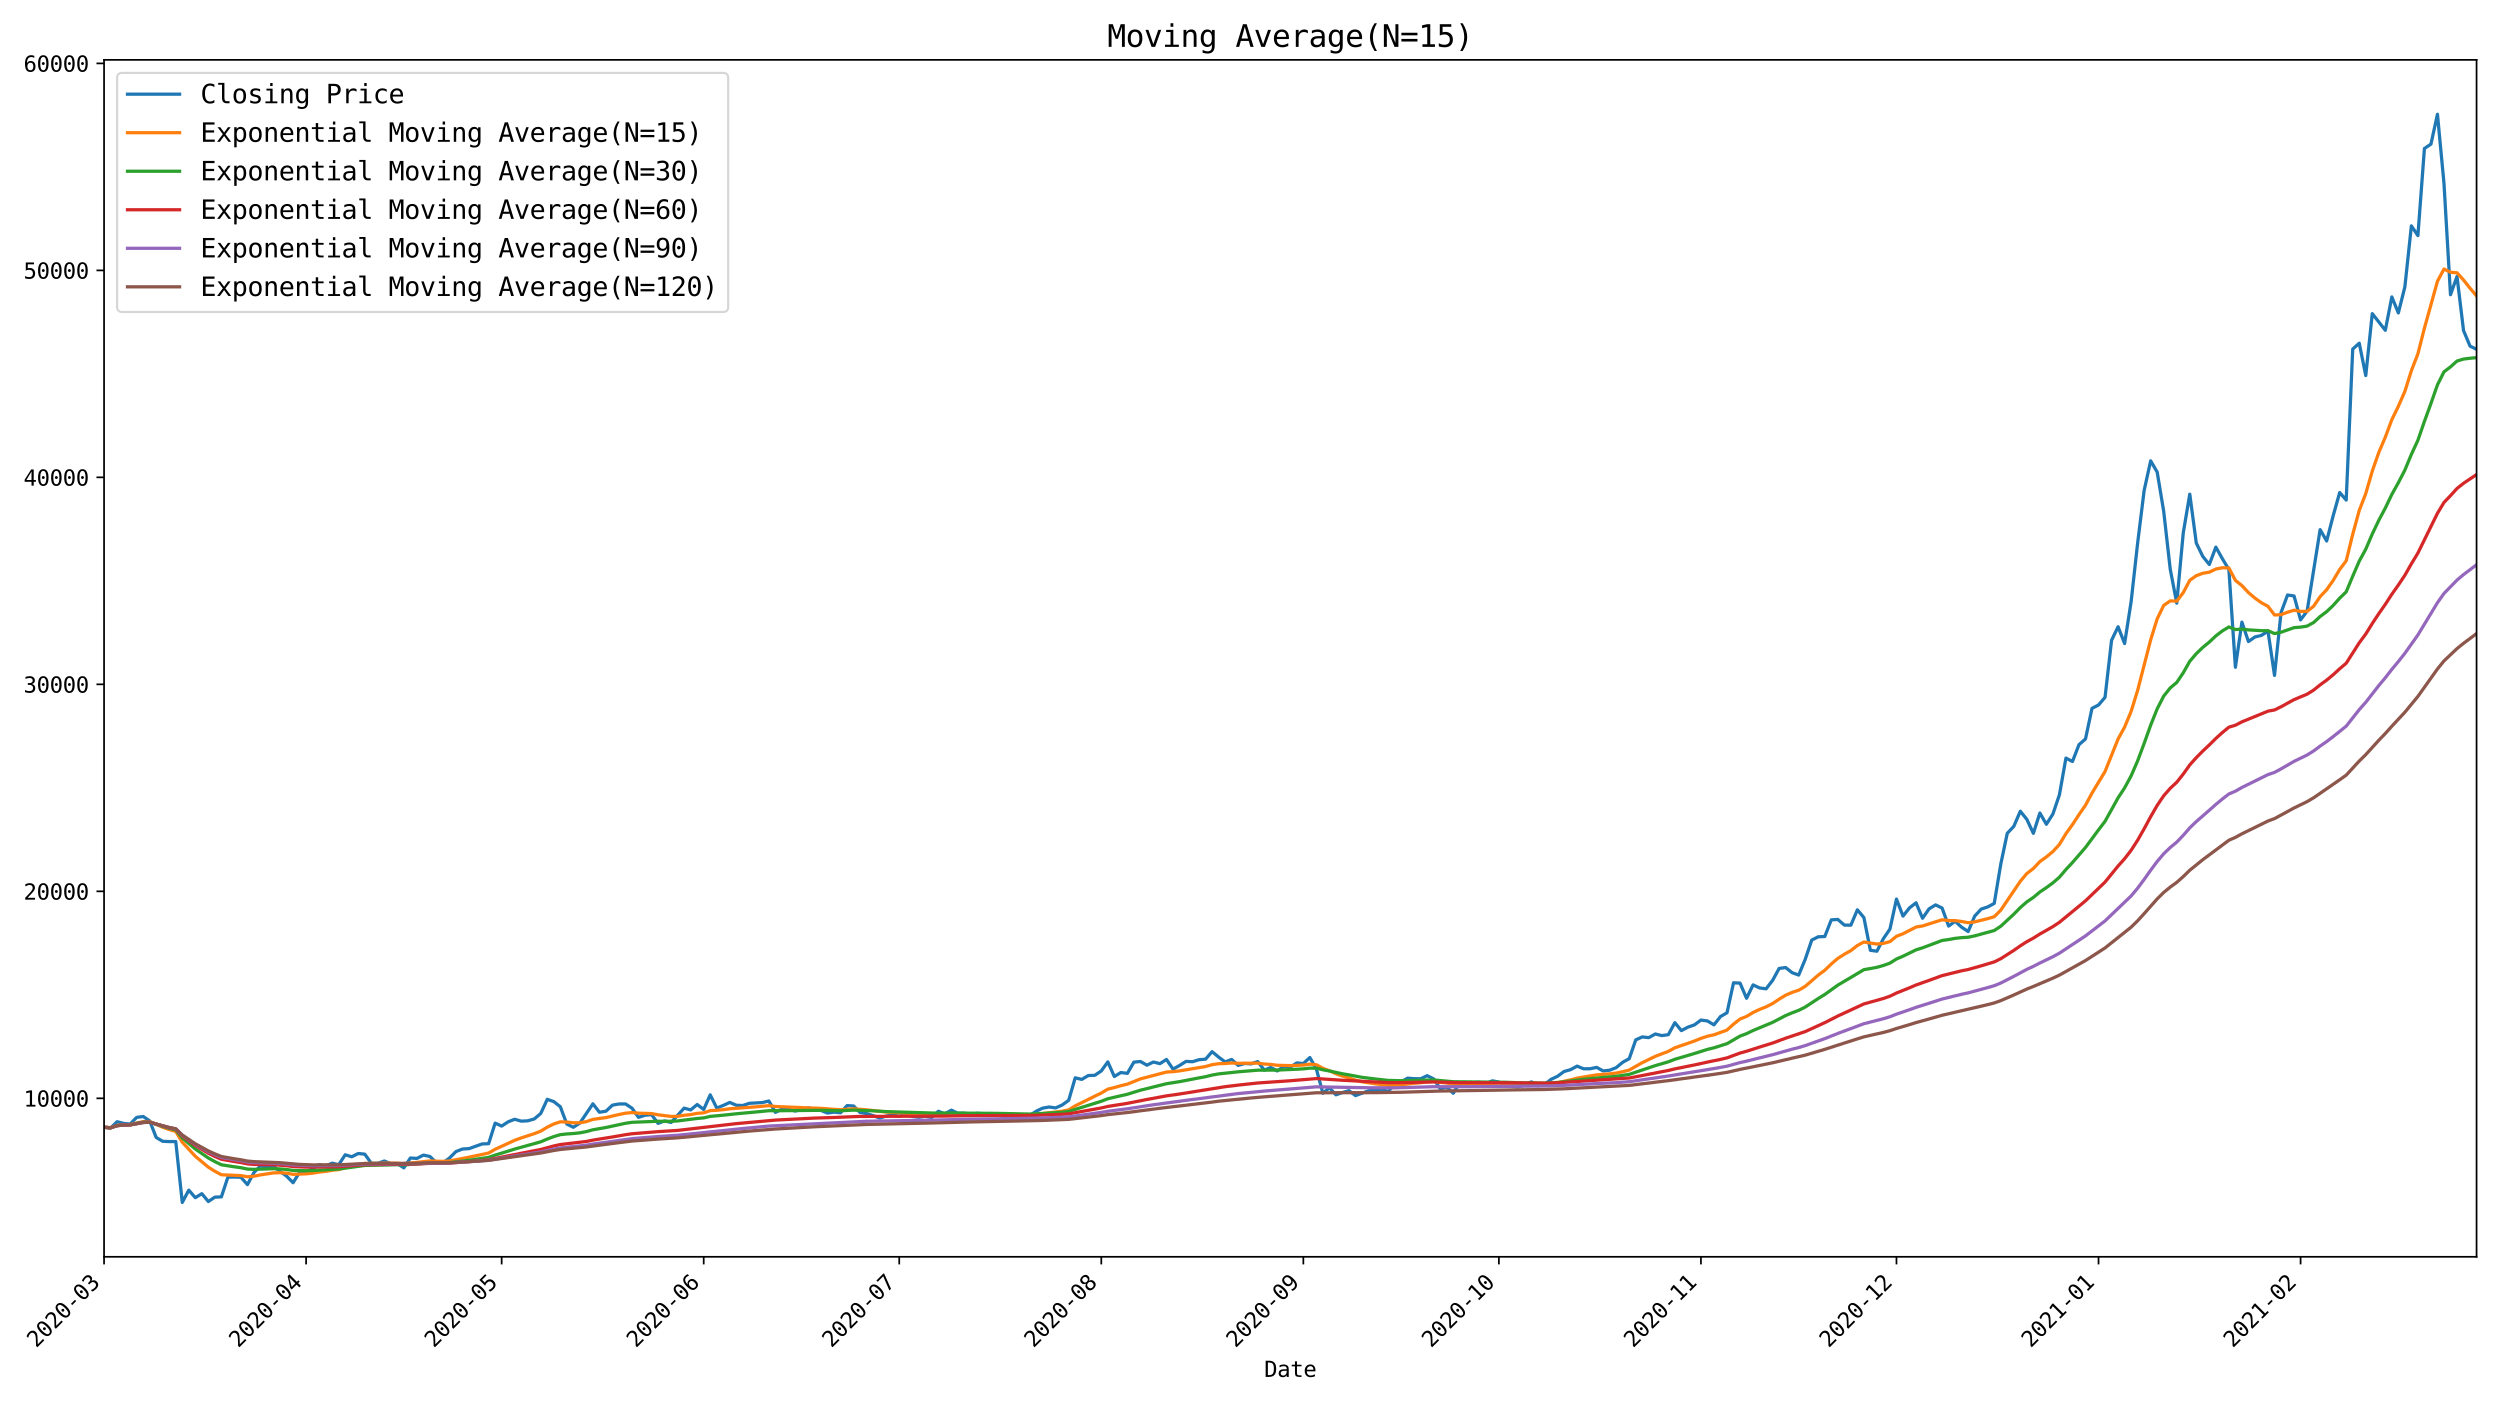 <?xml version="1.0" encoding="utf-8" standalone="no"?>
<!DOCTYPE svg PUBLIC "-//W3C//DTD SVG 1.1//EN"
  "http://www.w3.org/Graphics/SVG/1.1/DTD/svg11.dtd">
<svg height="648pt" version="1.1" viewBox="0 0 1152 648" width="1152pt" xmlns="http://www.w3.org/2000/svg" xmlns:xlink="http://www.w3.org/1999/xlink">
 <defs>
  <style type="text/css">*{stroke-linecap:butt;stroke-linejoin:round;}</style>
 </defs>
 <g id="figure_1">
  <g id="patch_1">
   <path d="M 0 648 
L 1152 648 
L 1152 0 
L 0 0 
z
" style="fill:#ffffff;"/>
  </g>
  <g id="axes_1">
   <g id="patch_2">
    <path d="M 47.95 579.145 
L 1141.2 579.145 
L 1141.2 27.6 
L 47.95 27.6 
z
" style="fill:#ffffff;"/>
   </g>
   <g id="matplotlib.axis_1">
    <g id="xtick_1">
     <g id="line2d_1">
      <defs>
       <path d="M 0 0 
L 0 3.5 
" id="m5307226ea4" style="stroke:#000000;stroke-width:0.8;"/>
      </defs>
      <g>
       <use style="stroke:#000000;stroke-width:0.8;" x="47.95" xlink:href="#m5307226ea4" y="579.145"/>
      </g>
     </g>
     <g id="text_1">
      <!-- 2020-03 -->
      <g transform="translate(16.68 621.355)rotate(-45)scale(0.1 -0.1)">
       <defs>
        <path d="M 1166 531 
L 3309 531 
L 3309 0 
L 475 0 
L 475 531 
Q 1059 1147 1496 1619 
Q 1934 2091 2100 2284 
Q 2413 2666 2522 2902 
Q 2631 3138 2631 3384 
Q 2631 3775 2401 3997 
Q 2172 4219 1772 4219 
Q 1488 4219 1175 4116 
Q 863 4013 513 3803 
L 513 4441 
Q 834 4594 1145 4672 
Q 1456 4750 1759 4750 
Q 2444 4750 2861 4386 
Q 3278 4022 3278 3431 
Q 3278 3131 3139 2831 
Q 3000 2531 2688 2169 
Q 2513 1966 2180 1606 
Q 1847 1247 1166 531 
z
" id="DejaVuSansMono-32" transform="scale(0.016)"/>
        <path d="M 1509 2344 
Q 1509 2516 1629 2641 
Q 1750 2766 1919 2766 
Q 2094 2766 2219 2641 
Q 2344 2516 2344 2344 
Q 2344 2169 2220 2047 
Q 2097 1925 1919 1925 
Q 1744 1925 1626 2044 
Q 1509 2163 1509 2344 
z
M 1925 4250 
Q 1484 4250 1267 3775 
Q 1050 3300 1050 2328 
Q 1050 1359 1267 884 
Q 1484 409 1925 409 
Q 2369 409 2586 884 
Q 2803 1359 2803 2328 
Q 2803 3300 2586 3775 
Q 2369 4250 1925 4250 
z
M 1925 4750 
Q 2672 4750 3055 4137 
Q 3438 3525 3438 2328 
Q 3438 1134 3055 521 
Q 2672 -91 1925 -91 
Q 1178 -91 797 521 
Q 416 1134 416 2328 
Q 416 3525 797 4137 
Q 1178 4750 1925 4750 
z
" id="DejaVuSansMono-30" transform="scale(0.016)"/>
        <path d="M 1113 2009 
L 2741 2009 
L 2741 1497 
L 1113 1497 
L 1113 2009 
z
" id="DejaVuSansMono-2d" transform="scale(0.016)"/>
        <path d="M 2425 2497 
Q 2884 2375 3128 2064 
Q 3372 1753 3372 1288 
Q 3372 644 2939 276 
Q 2506 -91 1741 -91 
Q 1419 -91 1084 -31 
Q 750 28 428 141 
L 428 769 
Q 747 603 1056 522 
Q 1366 441 1672 441 
Q 2191 441 2469 675 
Q 2747 909 2747 1350 
Q 2747 1756 2469 1995 
Q 2191 2234 1716 2234 
L 1234 2234 
L 1234 2753 
L 1716 2753 
Q 2150 2753 2394 2943 
Q 2638 3134 2638 3475 
Q 2638 3834 2411 4026 
Q 2184 4219 1766 4219 
Q 1488 4219 1191 4156 
Q 894 4094 569 3969 
L 569 4550 
Q 947 4650 1242 4700 
Q 1538 4750 1766 4750 
Q 2447 4750 2855 4408 
Q 3263 4066 3263 3500 
Q 3263 3116 3048 2859 
Q 2834 2603 2425 2497 
z
" id="DejaVuSansMono-33" transform="scale(0.016)"/>
       </defs>
       <use xlink:href="#DejaVuSansMono-32"/>
       <use x="60.205" xlink:href="#DejaVuSansMono-30"/>
       <use x="120.41" xlink:href="#DejaVuSansMono-32"/>
       <use x="180.615" xlink:href="#DejaVuSansMono-30"/>
       <use x="240.82" xlink:href="#DejaVuSansMono-2d"/>
       <use x="301.025" xlink:href="#DejaVuSansMono-30"/>
       <use x="361.23" xlink:href="#DejaVuSansMono-33"/>
      </g>
     </g>
    </g>
    <g id="xtick_2">
     <g id="line2d_2">
      <g>
       <use style="stroke:#000000;stroke-width:0.8;" x="141.056" xlink:href="#m5307226ea4" y="579.145"/>
      </g>
     </g>
     <g id="text_2">
      <!-- 2020-04 -->
      <g transform="translate(109.787 621.355)rotate(-45)scale(0.1 -0.1)">
       <defs>
        <path d="M 2297 4091 
L 825 1625 
L 2297 1625 
L 2297 4091 
z
M 2194 4666 
L 2925 4666 
L 2925 1625 
L 3547 1625 
L 3547 1113 
L 2925 1113 
L 2925 0 
L 2297 0 
L 2297 1113 
L 319 1113 
L 319 1709 
L 2194 4666 
z
" id="DejaVuSansMono-34" transform="scale(0.016)"/>
       </defs>
       <use xlink:href="#DejaVuSansMono-32"/>
       <use x="60.205" xlink:href="#DejaVuSansMono-30"/>
       <use x="120.41" xlink:href="#DejaVuSansMono-32"/>
       <use x="180.615" xlink:href="#DejaVuSansMono-30"/>
       <use x="240.82" xlink:href="#DejaVuSansMono-2d"/>
       <use x="301.025" xlink:href="#DejaVuSansMono-30"/>
       <use x="361.23" xlink:href="#DejaVuSansMono-34"/>
      </g>
     </g>
    </g>
    <g id="xtick_3">
     <g id="line2d_3">
      <g>
       <use style="stroke:#000000;stroke-width:0.8;" x="231.16" xlink:href="#m5307226ea4" y="579.145"/>
      </g>
     </g>
     <g id="text_3">
      <!-- 2020-05 -->
      <g transform="translate(199.89 621.355)rotate(-45)scale(0.1 -0.1)">
       <defs>
        <path d="M 647 4666 
L 3009 4666 
L 3009 4134 
L 1222 4134 
L 1222 2988 
Q 1356 3038 1492 3061 
Q 1628 3084 1766 3084 
Q 2491 3084 2916 2656 
Q 3341 2228 3341 1497 
Q 3341 759 2895 334 
Q 2450 -91 1678 -91 
Q 1306 -91 998 -41 
Q 691 9 447 109 
L 447 750 
Q 734 594 1025 517 
Q 1316 441 1619 441 
Q 2141 441 2423 716 
Q 2706 991 2706 1497 
Q 2706 1997 2414 2275 
Q 2122 2553 1600 2553 
Q 1347 2553 1106 2495 
Q 866 2438 647 2322 
L 647 4666 
z
" id="DejaVuSansMono-35" transform="scale(0.016)"/>
       </defs>
       <use xlink:href="#DejaVuSansMono-32"/>
       <use x="60.205" xlink:href="#DejaVuSansMono-30"/>
       <use x="120.41" xlink:href="#DejaVuSansMono-32"/>
       <use x="180.615" xlink:href="#DejaVuSansMono-30"/>
       <use x="240.82" xlink:href="#DejaVuSansMono-2d"/>
       <use x="301.025" xlink:href="#DejaVuSansMono-30"/>
       <use x="361.23" xlink:href="#DejaVuSansMono-35"/>
      </g>
     </g>
    </g>
    <g id="xtick_4">
     <g id="line2d_4">
      <g>
       <use style="stroke:#000000;stroke-width:0.8;" x="324.266" xlink:href="#m5307226ea4" y="579.145"/>
      </g>
     </g>
     <g id="text_4">
      <!-- 2020-06 -->
      <g transform="translate(292.996 621.355)rotate(-45)scale(0.1 -0.1)">
       <defs>
        <path d="M 3097 4563 
L 3097 3981 
Q 2900 4097 2678 4158 
Q 2456 4219 2216 4219 
Q 1616 4219 1306 3767 
Q 997 3316 997 2438 
Q 1147 2750 1412 2917 
Q 1678 3084 2022 3084 
Q 2697 3084 3067 2670 
Q 3438 2256 3438 1497 
Q 3438 741 3056 325 
Q 2675 -91 1984 -91 
Q 1172 -91 794 492 
Q 416 1075 416 2328 
Q 416 3509 870 4129 
Q 1325 4750 2188 4750 
Q 2419 4750 2650 4701 
Q 2881 4653 3097 4563 
z
M 1972 2591 
Q 1569 2591 1337 2300 
Q 1106 2009 1106 1497 
Q 1106 984 1337 693 
Q 1569 403 1972 403 
Q 2391 403 2603 679 
Q 2816 956 2816 1497 
Q 2816 2041 2603 2316 
Q 2391 2591 1972 2591 
z
" id="DejaVuSansMono-36" transform="scale(0.016)"/>
       </defs>
       <use xlink:href="#DejaVuSansMono-32"/>
       <use x="60.205" xlink:href="#DejaVuSansMono-30"/>
       <use x="120.41" xlink:href="#DejaVuSansMono-32"/>
       <use x="180.615" xlink:href="#DejaVuSansMono-30"/>
       <use x="240.82" xlink:href="#DejaVuSansMono-2d"/>
       <use x="301.025" xlink:href="#DejaVuSansMono-30"/>
       <use x="361.23" xlink:href="#DejaVuSansMono-36"/>
      </g>
     </g>
    </g>
    <g id="xtick_5">
     <g id="line2d_5">
      <g>
       <use style="stroke:#000000;stroke-width:0.8;" x="414.369" xlink:href="#m5307226ea4" y="579.145"/>
      </g>
     </g>
     <g id="text_5">
      <!-- 2020-07 -->
      <g transform="translate(383.099 621.355)rotate(-45)scale(0.1 -0.1)">
       <defs>
        <path d="M 434 4666 
L 3372 4666 
L 3372 4397 
L 1703 0 
L 1044 0 
L 2669 4134 
L 434 4134 
L 434 4666 
z
" id="DejaVuSansMono-37" transform="scale(0.016)"/>
       </defs>
       <use xlink:href="#DejaVuSansMono-32"/>
       <use x="60.205" xlink:href="#DejaVuSansMono-30"/>
       <use x="120.41" xlink:href="#DejaVuSansMono-32"/>
       <use x="180.615" xlink:href="#DejaVuSansMono-30"/>
       <use x="240.82" xlink:href="#DejaVuSansMono-2d"/>
       <use x="301.025" xlink:href="#DejaVuSansMono-30"/>
       <use x="361.23" xlink:href="#DejaVuSansMono-37"/>
      </g>
     </g>
    </g>
    <g id="xtick_6">
     <g id="line2d_6">
      <g>
       <use style="stroke:#000000;stroke-width:0.8;" x="507.475" xlink:href="#m5307226ea4" y="579.145"/>
      </g>
     </g>
     <g id="text_6">
      <!-- 2020-08 -->
      <g transform="translate(476.206 621.355)rotate(-45)scale(0.1 -0.1)">
       <defs>
        <path d="M 1925 2216 
Q 1503 2216 1273 1980 
Q 1044 1744 1044 1313 
Q 1044 881 1276 642 
Q 1509 403 1925 403 
Q 2350 403 2579 639 
Q 2809 875 2809 1313 
Q 2809 1741 2576 1978 
Q 2344 2216 1925 2216 
z
M 1375 2478 
Q 972 2581 745 2862 
Q 519 3144 519 3541 
Q 519 4097 897 4423 
Q 1275 4750 1925 4750 
Q 2578 4750 2956 4423 
Q 3334 4097 3334 3541 
Q 3334 3144 3107 2862 
Q 2881 2581 2478 2478 
Q 2947 2375 3195 2062 
Q 3444 1750 3444 1253 
Q 3444 622 3041 265 
Q 2638 -91 1925 -91 
Q 1213 -91 811 264 
Q 409 619 409 1247 
Q 409 1747 657 2061 
Q 906 2375 1375 2478 
z
M 1147 3481 
Q 1147 3106 1347 2909 
Q 1547 2713 1925 2713 
Q 2306 2713 2506 2909 
Q 2706 3106 2706 3481 
Q 2706 3863 2507 4063 
Q 2309 4263 1925 4263 
Q 1547 4263 1347 4061 
Q 1147 3859 1147 3481 
z
" id="DejaVuSansMono-38" transform="scale(0.016)"/>
       </defs>
       <use xlink:href="#DejaVuSansMono-32"/>
       <use x="60.205" xlink:href="#DejaVuSansMono-30"/>
       <use x="120.41" xlink:href="#DejaVuSansMono-32"/>
       <use x="180.615" xlink:href="#DejaVuSansMono-30"/>
       <use x="240.82" xlink:href="#DejaVuSansMono-2d"/>
       <use x="301.025" xlink:href="#DejaVuSansMono-30"/>
       <use x="361.23" xlink:href="#DejaVuSansMono-38"/>
      </g>
     </g>
    </g>
    <g id="xtick_7">
     <g id="line2d_7">
      <g>
       <use style="stroke:#000000;stroke-width:0.8;" x="600.582" xlink:href="#m5307226ea4" y="579.145"/>
      </g>
     </g>
     <g id="text_7">
      <!-- 2020-09 -->
      <g transform="translate(569.312 621.355)rotate(-45)scale(0.1 -0.1)">
       <defs>
        <path d="M 1863 2069 
Q 2266 2069 2495 2359 
Q 2725 2650 2725 3163 
Q 2725 3675 2495 3965 
Q 2266 4256 1863 4256 
Q 1444 4256 1231 3979 
Q 1019 3703 1019 3163 
Q 1019 2619 1230 2344 
Q 1441 2069 1863 2069 
z
M 738 97 
L 738 678 
Q 934 563 1156 502 
Q 1378 441 1619 441 
Q 2219 441 2526 892 
Q 2834 1344 2834 2222 
Q 2688 1909 2422 1742 
Q 2156 1575 1813 1575 
Q 1138 1575 767 1990 
Q 397 2406 397 3169 
Q 397 3922 776 4336 
Q 1156 4750 1850 4750 
Q 2663 4750 3041 4165 
Q 3419 3581 3419 2328 
Q 3419 1150 2964 529 
Q 2509 -91 1644 -91 
Q 1416 -91 1184 -42 
Q 953 6 738 97 
z
" id="DejaVuSansMono-39" transform="scale(0.016)"/>
       </defs>
       <use xlink:href="#DejaVuSansMono-32"/>
       <use x="60.205" xlink:href="#DejaVuSansMono-30"/>
       <use x="120.41" xlink:href="#DejaVuSansMono-32"/>
       <use x="180.615" xlink:href="#DejaVuSansMono-30"/>
       <use x="240.82" xlink:href="#DejaVuSansMono-2d"/>
       <use x="301.025" xlink:href="#DejaVuSansMono-30"/>
       <use x="361.23" xlink:href="#DejaVuSansMono-39"/>
      </g>
     </g>
    </g>
    <g id="xtick_8">
     <g id="line2d_8">
      <g>
       <use style="stroke:#000000;stroke-width:0.8;" x="690.685" xlink:href="#m5307226ea4" y="579.145"/>
      </g>
     </g>
     <g id="text_8">
      <!-- 2020-10 -->
      <g transform="translate(659.415 621.355)rotate(-45)scale(0.1 -0.1)">
       <defs>
        <path d="M 844 531 
L 1825 531 
L 1825 4097 
L 769 3859 
L 769 4434 
L 1819 4666 
L 2450 4666 
L 2450 531 
L 3419 531 
L 3419 0 
L 844 0 
L 844 531 
z
" id="DejaVuSansMono-31" transform="scale(0.016)"/>
       </defs>
       <use xlink:href="#DejaVuSansMono-32"/>
       <use x="60.205" xlink:href="#DejaVuSansMono-30"/>
       <use x="120.41" xlink:href="#DejaVuSansMono-32"/>
       <use x="180.615" xlink:href="#DejaVuSansMono-30"/>
       <use x="240.82" xlink:href="#DejaVuSansMono-2d"/>
       <use x="301.025" xlink:href="#DejaVuSansMono-31"/>
       <use x="361.23" xlink:href="#DejaVuSansMono-30"/>
      </g>
     </g>
    </g>
    <g id="xtick_9">
     <g id="line2d_9">
      <g>
       <use style="stroke:#000000;stroke-width:0.8;" x="783.791" xlink:href="#m5307226ea4" y="579.145"/>
      </g>
     </g>
     <g id="text_9">
      <!-- 2020-11 -->
      <g transform="translate(752.522 621.355)rotate(-45)scale(0.1 -0.1)">
       <use xlink:href="#DejaVuSansMono-32"/>
       <use x="60.205" xlink:href="#DejaVuSansMono-30"/>
       <use x="120.41" xlink:href="#DejaVuSansMono-32"/>
       <use x="180.615" xlink:href="#DejaVuSansMono-30"/>
       <use x="240.82" xlink:href="#DejaVuSansMono-2d"/>
       <use x="301.025" xlink:href="#DejaVuSansMono-31"/>
       <use x="361.23" xlink:href="#DejaVuSansMono-31"/>
      </g>
     </g>
    </g>
    <g id="xtick_10">
     <g id="line2d_10">
      <g>
       <use style="stroke:#000000;stroke-width:0.8;" x="873.894" xlink:href="#m5307226ea4" y="579.145"/>
      </g>
     </g>
     <g id="text_10">
      <!-- 2020-12 -->
      <g transform="translate(842.625 621.355)rotate(-45)scale(0.1 -0.1)">
       <use xlink:href="#DejaVuSansMono-32"/>
       <use x="60.205" xlink:href="#DejaVuSansMono-30"/>
       <use x="120.41" xlink:href="#DejaVuSansMono-32"/>
       <use x="180.615" xlink:href="#DejaVuSansMono-30"/>
       <use x="240.82" xlink:href="#DejaVuSansMono-2d"/>
       <use x="301.025" xlink:href="#DejaVuSansMono-31"/>
       <use x="361.23" xlink:href="#DejaVuSansMono-32"/>
      </g>
     </g>
    </g>
    <g id="xtick_11">
     <g id="line2d_11">
      <g>
       <use style="stroke:#000000;stroke-width:0.8;" x="967.001" xlink:href="#m5307226ea4" y="579.145"/>
      </g>
     </g>
     <g id="text_11">
      <!-- 2021-01 -->
      <g transform="translate(935.731 621.355)rotate(-45)scale(0.1 -0.1)">
       <use xlink:href="#DejaVuSansMono-32"/>
       <use x="60.205" xlink:href="#DejaVuSansMono-30"/>
       <use x="120.41" xlink:href="#DejaVuSansMono-32"/>
       <use x="180.615" xlink:href="#DejaVuSansMono-31"/>
       <use x="240.82" xlink:href="#DejaVuSansMono-2d"/>
       <use x="301.025" xlink:href="#DejaVuSansMono-30"/>
       <use x="361.23" xlink:href="#DejaVuSansMono-31"/>
      </g>
     </g>
    </g>
    <g id="xtick_12">
     <g id="line2d_12">
      <g>
       <use style="stroke:#000000;stroke-width:0.8;" x="1060.107" xlink:href="#m5307226ea4" y="579.145"/>
      </g>
     </g>
     <g id="text_12">
      <!-- 2021-02 -->
      <g transform="translate(1028.838 621.355)rotate(-45)scale(0.1 -0.1)">
       <use xlink:href="#DejaVuSansMono-32"/>
       <use x="60.205" xlink:href="#DejaVuSansMono-30"/>
       <use x="120.41" xlink:href="#DejaVuSansMono-32"/>
       <use x="180.615" xlink:href="#DejaVuSansMono-31"/>
       <use x="240.82" xlink:href="#DejaVuSansMono-2d"/>
       <use x="301.025" xlink:href="#DejaVuSansMono-30"/>
       <use x="361.23" xlink:href="#DejaVuSansMono-32"/>
      </g>
     </g>
    </g>
    <g id="text_13">
     <!-- Date -->
     <g transform="translate(582.534 634.477)scale(0.1 -0.1)">
      <defs>
       <path d="M 1363 519 
Q 2159 519 2475 911 
Q 2791 1303 2791 2328 
Q 2791 3363 2477 3755 
Q 2163 4147 1363 4147 
L 1063 4147 
L 1063 519 
L 1363 519 
z
M 1375 4666 
Q 2444 4666 2950 4097 
Q 3456 3528 3456 2328 
Q 3456 1134 2950 567 
Q 2444 0 1375 0 
L 428 0 
L 428 4666 
L 1375 4666 
z
" id="DejaVuSansMono-44" transform="scale(0.016)"/>
       <path d="M 2194 1759 
L 2003 1759 
Q 1500 1759 1245 1582 
Q 991 1406 991 1056 
Q 991 741 1181 566 
Q 1372 391 1709 391 
Q 2184 391 2456 720 
Q 2728 1050 2731 1631 
L 2731 1759 
L 2194 1759 
z
M 3309 1997 
L 3309 0 
L 2731 0 
L 2731 519 
Q 2547 206 2267 57 
Q 1988 -91 1588 -91 
Q 1053 -91 734 211 
Q 416 513 416 1019 
Q 416 1603 808 1906 
Q 1200 2209 1959 2209 
L 2731 2209 
L 2731 2300 
Q 2728 2719 2518 2908 
Q 2309 3097 1850 3097 
Q 1556 3097 1256 3012 
Q 956 2928 672 2766 
L 672 3341 
Q 991 3463 1283 3523 
Q 1575 3584 1850 3584 
Q 2284 3584 2592 3456 
Q 2900 3328 3091 3072 
Q 3209 2916 3259 2686 
Q 3309 2456 3309 1997 
z
" id="DejaVuSansMono-61" transform="scale(0.016)"/>
       <path d="M 1919 4494 
L 1919 3500 
L 3225 3500 
L 3225 3053 
L 1919 3053 
L 1919 1153 
Q 1919 766 2066 612 
Q 2213 459 2578 459 
L 3225 459 
L 3225 0 
L 2522 0 
Q 1875 0 1609 259 
Q 1344 519 1344 1153 
L 1344 3053 
L 409 3053 
L 409 3500 
L 1344 3500 
L 1344 4494 
L 1919 4494 
z
" id="DejaVuSansMono-74" transform="scale(0.016)"/>
       <path d="M 3475 1894 
L 3475 1613 
L 984 1613 
L 984 1594 
Q 984 1022 1282 709 
Q 1581 397 2125 397 
Q 2400 397 2700 484 
Q 3000 572 3341 750 
L 3341 178 
Q 3013 44 2708 -23 
Q 2403 -91 2119 -91 
Q 1303 -91 843 398 
Q 384 888 384 1747 
Q 384 2584 834 3084 
Q 1284 3584 2034 3584 
Q 2703 3584 3089 3131 
Q 3475 2678 3475 1894 
z
M 2900 2063 
Q 2888 2569 2661 2833 
Q 2434 3097 2009 3097 
Q 1594 3097 1325 2822 
Q 1056 2547 1006 2059 
L 2900 2063 
z
" id="DejaVuSansMono-65" transform="scale(0.016)"/>
      </defs>
      <use xlink:href="#DejaVuSansMono-44"/>
      <use x="60.205" xlink:href="#DejaVuSansMono-61"/>
      <use x="120.41" xlink:href="#DejaVuSansMono-74"/>
      <use x="180.615" xlink:href="#DejaVuSansMono-65"/>
     </g>
    </g>
   </g>
   <g id="matplotlib.axis_2">
    <g id="ytick_1">
     <g id="line2d_13">
      <defs>
       <path d="M 0 0 
L -3.5 0 
" id="m688dac1ebd" style="stroke:#000000;stroke-width:0.8;"/>
      </defs>
      <g>
       <use style="stroke:#000000;stroke-width:0.8;" x="47.95" xlink:href="#m688dac1ebd" y="506.106"/>
      </g>
     </g>
     <g id="text_14">
      <!-- 10000 -->
      <g transform="translate(10.848 509.932)scale(0.1 -0.1)">
       <use xlink:href="#DejaVuSansMono-31"/>
       <use x="60.205" xlink:href="#DejaVuSansMono-30"/>
       <use x="120.41" xlink:href="#DejaVuSansMono-30"/>
       <use x="180.615" xlink:href="#DejaVuSansMono-30"/>
       <use x="240.82" xlink:href="#DejaVuSansMono-30"/>
      </g>
     </g>
    </g>
    <g id="ytick_2">
     <g id="line2d_14">
      <g>
       <use style="stroke:#000000;stroke-width:0.8;" x="47.95" xlink:href="#m688dac1ebd" y="410.726"/>
      </g>
     </g>
     <g id="text_15">
      <!-- 20000 -->
      <g transform="translate(10.848 414.552)scale(0.1 -0.1)">
       <use xlink:href="#DejaVuSansMono-32"/>
       <use x="60.205" xlink:href="#DejaVuSansMono-30"/>
       <use x="120.41" xlink:href="#DejaVuSansMono-30"/>
       <use x="180.615" xlink:href="#DejaVuSansMono-30"/>
       <use x="240.82" xlink:href="#DejaVuSansMono-30"/>
      </g>
     </g>
    </g>
    <g id="ytick_3">
     <g id="line2d_15">
      <g>
       <use style="stroke:#000000;stroke-width:0.8;" x="47.95" xlink:href="#m688dac1ebd" y="315.346"/>
      </g>
     </g>
     <g id="text_16">
      <!-- 30000 -->
      <g transform="translate(10.848 319.172)scale(0.1 -0.1)">
       <use xlink:href="#DejaVuSansMono-33"/>
       <use x="60.205" xlink:href="#DejaVuSansMono-30"/>
       <use x="120.41" xlink:href="#DejaVuSansMono-30"/>
       <use x="180.615" xlink:href="#DejaVuSansMono-30"/>
       <use x="240.82" xlink:href="#DejaVuSansMono-30"/>
      </g>
     </g>
    </g>
    <g id="ytick_4">
     <g id="line2d_16">
      <g>
       <use style="stroke:#000000;stroke-width:0.8;" x="47.95" xlink:href="#m688dac1ebd" y="219.966"/>
      </g>
     </g>
     <g id="text_17">
      <!-- 40000 -->
      <g transform="translate(10.848 223.792)scale(0.1 -0.1)">
       <use xlink:href="#DejaVuSansMono-34"/>
       <use x="60.205" xlink:href="#DejaVuSansMono-30"/>
       <use x="120.41" xlink:href="#DejaVuSansMono-30"/>
       <use x="180.615" xlink:href="#DejaVuSansMono-30"/>
       <use x="240.82" xlink:href="#DejaVuSansMono-30"/>
      </g>
     </g>
    </g>
    <g id="ytick_5">
     <g id="line2d_17">
      <g>
       <use style="stroke:#000000;stroke-width:0.8;" x="47.95" xlink:href="#m688dac1ebd" y="124.586"/>
      </g>
     </g>
     <g id="text_18">
      <!-- 50000 -->
      <g transform="translate(10.848 128.412)scale(0.1 -0.1)">
       <use xlink:href="#DejaVuSansMono-35"/>
       <use x="60.205" xlink:href="#DejaVuSansMono-30"/>
       <use x="120.41" xlink:href="#DejaVuSansMono-30"/>
       <use x="180.615" xlink:href="#DejaVuSansMono-30"/>
       <use x="240.82" xlink:href="#DejaVuSansMono-30"/>
      </g>
     </g>
    </g>
    <g id="ytick_6">
     <g id="line2d_18">
      <g>
       <use style="stroke:#000000;stroke-width:0.8;" x="47.95" xlink:href="#m688dac1ebd" y="29.206"/>
      </g>
     </g>
     <g id="text_19">
      <!-- 60000 -->
      <g transform="translate(10.848 33.032)scale(0.1 -0.1)">
       <use xlink:href="#DejaVuSansMono-36"/>
       <use x="60.205" xlink:href="#DejaVuSansMono-30"/>
       <use x="120.41" xlink:href="#DejaVuSansMono-30"/>
       <use x="180.615" xlink:href="#DejaVuSansMono-30"/>
       <use x="240.82" xlink:href="#DejaVuSansMono-30"/>
      </g>
     </g>
    </g>
   </g>
   <g id="line2d_19">
    <path clip-path="url(#pb255cd1134)" d="M 47.95 519.464 
L 50.953 519.818 
L 53.957 516.888 
L 56.96 517.669 
L 59.964 517.979 
L 62.967 514.893 
L 65.971 514.476 
L 68.974 516.503 
L 71.977 524.151 
L 74.981 525.911 
L 77.984 526.044 
L 80.988 526.027 
L 83.991 554.075 
L 86.995 548.42 
L 89.998 551.885 
L 93.002 550.055 
L 96.005 553.658 
L 99.008 551.644 
L 102.012 551.522 
L 105.015 542.435 
L 108.019 542.363 
L 111.022 542.493 
L 114.026 545.878 
L 117.029 540.288 
L 120.032 537.25 
L 123.036 537.763 
L 126.039 537.425 
L 129.043 539.778 
L 132.046 541.948 
L 135.05 545.002 
L 138.053 540.159 
L 141.056 540.075 
L 144.06 538.471 
L 147.063 536.689 
L 150.067 537.263 
L 153.07 535.984 
L 156.074 536.713 
L 159.077 532.128 
L 162.08 533.038 
L 165.084 531.534 
L 168.087 531.839 
L 171.091 536.003 
L 174.094 536.065 
L 177.098 534.996 
L 180.101 536.199 
L 183.105 536.223 
L 186.108 538.134 
L 189.111 533.606 
L 192.115 533.803 
L 195.118 532.263 
L 198.122 532.914 
L 201.125 535.846 
L 204.129 535.862 
L 207.132 533.603 
L 210.135 530.622 
L 213.139 529.466 
L 216.142 529.284 
L 222.149 527.132 
L 225.153 527.023 
L 228.156 517.542 
L 231.159 518.901 
L 234.163 516.934 
L 237.166 515.753 
L 240.17 516.622 
L 243.173 516.478 
L 246.177 515.615 
L 249.18 513.081 
L 252.184 506.569 
L 255.187 507.607 
L 258.19 509.98 
L 261.194 517.968 
L 264.197 519.443 
L 267.201 517.509 
L 273.208 508.646 
L 276.211 512.514 
L 279.214 512.049 
L 282.218 509.247 
L 285.221 508.714 
L 288.225 508.691 
L 291.228 510.656 
L 294.232 514.865 
L 297.235 513.903 
L 300.238 513.648 
L 303.242 517.644 
L 306.245 516.532 
L 309.249 517.218 
L 315.256 510.63 
L 318.259 511.456 
L 321.262 508.964 
L 324.266 511.247 
L 327.269 504.511 
L 330.273 510.591 
L 333.276 509.381 
L 336.28 508.008 
L 339.283 509.297 
L 342.287 509.41 
L 345.29 508.407 
L 351.297 508.055 
L 354.3 507.346 
L 357.304 512.575 
L 360.307 511.058 
L 363.311 511.111 
L 366.314 511.955 
L 369.317 511.346 
L 372.321 510.513 
L 378.328 511.716 
L 381.331 512.897 
L 384.335 512.475 
L 387.338 512.748 
L 390.341 509.457 
L 393.345 509.639 
L 396.348 512.653 
L 399.352 513.119 
L 402.355 514.091 
L 405.359 515.212 
L 408.362 514.275 
L 411.366 513.824 
L 414.369 514.328 
L 417.372 513.467 
L 420.376 514.467 
L 423.379 514.812 
L 426.383 514.381 
L 429.386 514.939 
L 432.39 512.063 
L 435.393 513.238 
L 438.396 511.559 
L 441.4 512.993 
L 444.403 512.985 
L 447.407 513.352 
L 450.41 513.007 
L 453.414 513.321 
L 456.417 513.325 
L 462.424 514.383 
L 471.434 513.872 
L 474.438 514.078 
L 477.441 512.069 
L 480.445 510.634 
L 483.448 510.102 
L 486.451 510.524 
L 489.455 509.186 
L 492.458 507.011 
L 495.462 496.656 
L 498.465 497.4 
L 501.469 495.61 
L 504.472 495.508 
L 507.475 493.483 
L 510.479 489.323 
L 513.482 496.057 
L 516.486 494.219 
L 519.489 494.605 
L 522.493 489.443 
L 525.496 489.131 
L 528.499 490.832 
L 531.503 489.376 
L 534.506 490.123 
L 537.51 488.193 
L 540.513 492.653 
L 543.517 490.989 
L 546.52 489.089 
L 549.523 489.235 
L 552.527 488.311 
L 555.53 488.053 
L 558.534 484.604 
L 561.537 487.114 
L 564.541 489.336 
L 567.544 488.191 
L 570.548 490.917 
L 573.551 490.065 
L 576.554 490.227 
L 579.558 489.18 
L 582.561 493.076 
L 585.565 491.91 
L 588.568 493.484 
L 591.572 491.394 
L 594.575 491.734 
L 597.578 489.782 
L 600.582 490.075 
L 603.585 487.312 
L 606.589 492.619 
L 609.592 503.767 
L 612.596 501.225 
L 615.599 504.489 
L 618.602 503.432 
L 621.606 502.582 
L 624.609 504.852 
L 630.616 502.643 
L 636.623 501.889 
L 639.627 503.019 
L 642.63 499.613 
L 645.633 498.505 
L 648.637 496.808 
L 651.64 497.055 
L 654.644 497.097 
L 657.647 495.669 
L 660.651 497.157 
L 663.654 501.697 
L 666.657 500.971 
L 669.661 503.758 
L 672.664 498.857 
L 675.668 499.499 
L 678.671 498.946 
L 681.675 498.712 
L 684.678 499.338 
L 687.681 498.05 
L 690.685 498.624 
L 693.688 500.198 
L 696.692 500.613 
L 699.695 500.867 
L 705.702 498.54 
L 708.705 500.342 
L 711.709 499.726 
L 714.712 497.373 
L 717.716 495.954 
L 720.719 493.742 
L 723.723 492.904 
L 726.726 491.271 
L 729.73 492.506 
L 732.733 492.472 
L 735.736 491.844 
L 738.74 493.496 
L 741.743 493.153 
L 744.747 491.958 
L 747.75 489.491 
L 750.754 487.828 
L 753.757 479.174 
L 756.76 477.818 
L 759.764 478.145 
L 762.767 476.462 
L 765.771 477.195 
L 768.774 476.775 
L 771.778 471.253 
L 774.781 474.905 
L 777.784 473.316 
L 780.788 472.28 
L 783.791 470.043 
L 786.795 470.462 
L 789.798 472.242 
L 792.802 468.428 
L 795.805 466.679 
L 798.809 452.886 
L 801.812 453.019 
L 804.815 460.002 
L 807.819 453.842 
L 810.822 455.247 
L 813.826 455.642 
L 816.829 451.727 
L 819.833 446.243 
L 822.836 445.847 
L 825.839 448.229 
L 828.843 449.302 
L 831.846 442.048 
L 834.85 433.185 
L 837.853 431.672 
L 840.857 431.547 
L 843.86 423.876 
L 846.863 423.677 
L 849.867 426.273 
L 852.87 426.329 
L 855.874 419.239 
L 858.877 422.819 
L 861.881 437.904 
L 864.884 438.307 
L 867.888 432.498 
L 870.891 428.11 
L 873.894 414.295 
L 876.898 422.143 
L 879.901 418.346 
L 882.905 416.016 
L 885.908 423.128 
L 888.912 418.793 
L 891.915 416.973 
L 894.918 418.437 
L 897.922 426.739 
L 900.925 424.519 
L 903.929 427.275 
L 906.932 429.241 
L 909.936 422.137 
L 912.939 418.906 
L 915.942 417.912 
L 918.946 416.286 
L 921.949 398.226 
L 924.953 383.971 
L 927.956 380.797 
L 930.96 373.816 
L 933.963 377.56 
L 936.966 383.991 
L 939.97 374.644 
L 942.973 379.81 
L 945.977 375.093 
L 948.98 366.234 
L 951.984 349.33 
L 954.987 350.901 
L 957.991 343.151 
L 960.994 340.503 
L 963.997 326.401 
L 967.001 324.868 
L 970.004 321.316 
L 973.008 295.056 
L 976.011 288.811 
L 979.015 296.538 
L 982.018 277.267 
L 985.021 250.256 
L 988.025 225.965 
L 991.028 212.359 
L 994.032 217.538 
L 997.035 235.643 
L 1000.039 262.252 
L 1003.042 277.929 
L 1006.045 245.563 
L 1009.049 227.718 
L 1012.052 250.246 
L 1015.056 256.419 
L 1018.059 260.109 
L 1021.063 252.109 
L 1024.066 257.453 
L 1027.07 262.432 
L 1030.073 307.471 
L 1033.076 286.677 
L 1036.08 295.625 
L 1039.083 293.51 
L 1042.087 292.776 
L 1045.09 290.835 
L 1048.094 311.221 
L 1051.097 282.287 
L 1054.1 274.177 
L 1057.104 274.624 
L 1060.107 285.642 
L 1063.111 281.609 
L 1069.118 244.078 
L 1072.121 249.286 
L 1075.124 237.666 
L 1078.128 226.967 
L 1081.131 230.425 
L 1084.135 160.864 
L 1087.138 158.15 
L 1090.142 173.057 
L 1093.145 144.527 
L 1099.152 152.194 
L 1102.155 136.821 
L 1105.159 144.186 
L 1108.162 132.218 
L 1111.166 104.089 
L 1114.169 108.564 
L 1117.173 68.425 
L 1120.176 66.409 
L 1123.179 52.67 
L 1126.183 84.457 
L 1129.186 135.799 
L 1132.19 127.397 
L 1135.193 152.305 
L 1138.197 159.498 
L 1141.2 160.941 
L 1141.2 160.941 
" style="fill:none;stroke:#1f77b4;stroke-linecap:square;stroke-width:1.5;"/>
   </g>
   <g id="line2d_20">
    <path clip-path="url(#pb255cd1134)" d="M 47.95 519.464 
L 50.953 519.653 
L 53.957 518.606 
L 56.96 518.323 
L 59.964 518.234 
L 62.967 517.477 
L 65.971 516.859 
L 68.974 516.791 
L 74.981 519.431 
L 77.984 520.504 
L 80.988 521.369 
L 83.991 526.332 
L 89.998 532.817 
L 96.005 537.825 
L 99.008 539.724 
L 102.012 541.325 
L 111.022 541.712 
L 114.026 542.258 
L 117.029 542.001 
L 120.032 541.385 
L 126.039 540.469 
L 129.043 540.381 
L 132.046 540.581 
L 135.05 541.144 
L 141.056 540.899 
L 144.06 540.592 
L 147.063 540.099 
L 150.067 539.741 
L 153.07 539.267 
L 156.074 538.946 
L 159.077 538.088 
L 168.087 536.098 
L 174.094 536.084 
L 177.098 535.947 
L 183.105 536.01 
L 186.108 536.276 
L 198.122 534.955 
L 204.129 535.166 
L 207.132 534.97 
L 216.142 533.241 
L 225.153 531.316 
L 228.156 529.593 
L 234.163 526.841 
L 237.166 525.455 
L 240.17 524.351 
L 246.177 522.397 
L 249.18 521.233 
L 252.184 519.399 
L 255.187 517.925 
L 258.19 516.932 
L 261.194 517.061 
L 264.197 517.359 
L 267.201 517.378 
L 270.204 516.839 
L 273.208 515.815 
L 279.214 514.983 
L 285.221 513.572 
L 288.225 512.962 
L 291.228 512.674 
L 294.232 512.948 
L 300.238 513.14 
L 303.242 513.703 
L 309.249 514.452 
L 312.252 514.385 
L 315.256 513.916 
L 318.259 513.608 
L 321.262 513.028 
L 324.266 512.805 
L 327.269 511.768 
L 330.273 511.621 
L 333.276 511.341 
L 336.28 510.924 
L 348.293 510.038 
L 354.3 509.485 
L 357.304 509.871 
L 372.321 510.503 
L 378.328 510.716 
L 384.335 511.174 
L 387.338 511.371 
L 393.345 510.945 
L 399.352 511.404 
L 408.362 512.436 
L 429.386 513.634 
L 432.39 513.438 
L 435.393 513.413 
L 438.396 513.181 
L 453.414 513.166 
L 459.42 513.263 
L 468.431 513.581 
L 474.438 513.675 
L 477.441 513.474 
L 489.455 512.055 
L 492.458 511.424 
L 495.462 509.578 
L 504.472 505.126 
L 507.475 503.671 
L 510.479 501.877 
L 513.482 501.15 
L 516.486 500.283 
L 519.489 499.574 
L 525.496 497.16 
L 537.51 493.995 
L 540.513 493.827 
L 543.517 493.472 
L 549.523 492.463 
L 555.53 491.458 
L 558.534 490.601 
L 561.537 490.165 
L 564.541 490.062 
L 567.544 489.828 
L 570.548 489.964 
L 579.558 489.904 
L 582.561 490.301 
L 585.565 490.502 
L 588.568 490.875 
L 594.575 491.039 
L 600.582 490.781 
L 603.585 490.347 
L 606.589 490.631 
L 609.592 492.273 
L 612.596 493.392 
L 615.599 494.779 
L 618.602 495.861 
L 621.606 496.701 
L 624.609 497.72 
L 627.613 498.479 
L 633.62 499.41 
L 639.627 500.132 
L 642.63 500.067 
L 645.633 499.872 
L 651.64 499.185 
L 654.644 498.924 
L 657.647 498.517 
L 660.651 498.347 
L 663.654 498.766 
L 666.657 499.041 
L 669.661 499.631 
L 675.668 499.53 
L 690.685 499.125 
L 702.699 499.622 
L 705.702 499.487 
L 711.709 499.61 
L 714.712 499.331 
L 717.716 498.908 
L 723.723 497.593 
L 726.726 496.803 
L 735.736 495.298 
L 741.743 494.833 
L 744.747 494.473 
L 747.75 493.851 
L 750.754 493.098 
L 756.76 489.665 
L 762.767 486.755 
L 768.774 484.462 
L 771.778 482.81 
L 777.784 480.759 
L 780.788 479.699 
L 783.791 478.492 
L 786.795 477.488 
L 789.798 476.833 
L 795.805 474.644 
L 798.809 471.924 
L 801.812 469.561 
L 804.815 468.366 
L 807.819 466.551 
L 810.822 465.138 
L 813.826 463.951 
L 816.829 462.423 
L 819.833 460.4 
L 822.836 458.581 
L 825.839 457.287 
L 828.843 456.289 
L 831.846 454.509 
L 837.853 449.322 
L 840.857 447.1 
L 843.86 444.197 
L 846.863 441.632 
L 849.867 439.712 
L 852.87 438.039 
L 855.874 435.689 
L 858.877 434.081 
L 864.884 435.027 
L 867.888 434.711 
L 870.891 433.886 
L 873.894 431.437 
L 876.898 430.275 
L 882.905 427.188 
L 885.908 426.681 
L 894.918 423.833 
L 897.922 424.197 
L 900.925 424.237 
L 903.929 424.617 
L 906.932 425.195 
L 909.936 424.813 
L 915.942 423.304 
L 918.946 422.427 
L 921.949 419.402 
L 930.96 406.09 
L 933.963 402.524 
L 936.966 400.207 
L 939.97 397.012 
L 942.973 394.862 
L 945.977 392.391 
L 948.98 389.121 
L 951.984 384.147 
L 954.987 379.991 
L 957.991 375.386 
L 960.994 371.026 
L 963.997 365.448 
L 970.004 355.493 
L 976.011 340.548 
L 979.015 335.046 
L 982.018 327.824 
L 985.021 318.128 
L 991.028 294.826 
L 994.032 285.165 
L 997.035 278.975 
L 1000.039 276.885 
L 1003.042 277.015 
L 1006.045 273.084 
L 1009.049 267.413 
L 1012.052 265.267 
L 1015.056 264.161 
L 1018.059 263.655 
L 1021.063 262.211 
L 1024.066 261.616 
L 1027.07 261.718 
L 1030.073 267.437 
L 1033.076 269.842 
L 1036.08 273.065 
L 1039.083 275.621 
L 1042.087 277.765 
L 1045.09 279.399 
L 1048.094 283.377 
L 1051.097 283.24 
L 1054.1 282.107 
L 1057.104 281.172 
L 1060.107 281.731 
L 1063.111 281.715 
L 1066.114 279.35 
L 1069.118 274.941 
L 1072.121 271.734 
L 1075.124 267.475 
L 1078.128 262.412 
L 1081.131 258.413 
L 1084.135 246.22 
L 1087.138 235.211 
L 1090.142 227.442 
L 1093.145 217.077 
L 1096.148 208.491 
L 1099.152 201.454 
L 1102.155 193.375 
L 1105.159 187.226 
L 1108.162 180.35 
L 1111.166 170.817 
L 1114.169 163.036 
L 1117.173 151.209 
L 1123.179 129.617 
L 1126.183 123.972 
L 1129.186 125.45 
L 1132.19 125.694 
L 1135.193 129.02 
L 1138.197 132.83 
L 1141.2 136.344 
L 1141.2 136.344 
" style="fill:none;stroke:#ff7f0e;stroke-linecap:square;stroke-width:1.5;"/>
   </g>
   <g id="line2d_21">
    <path clip-path="url(#pb255cd1134)" d="M 47.95 519.464 
L 50.953 519.647 
L 53.957 518.665 
L 56.96 518.391 
L 59.964 518.297 
L 62.967 517.631 
L 65.971 517.085 
L 68.974 516.995 
L 74.981 519.064 
L 77.984 519.93 
L 80.988 520.644 
L 83.991 524.364 
L 89.998 529.469 
L 96.005 533.602 
L 99.008 535.268 
L 102.012 536.727 
L 108.019 537.667 
L 111.022 538.072 
L 114.026 538.714 
L 117.029 538.841 
L 126.039 538.546 
L 129.043 538.64 
L 132.046 538.889 
L 135.05 539.346 
L 141.056 539.455 
L 144.06 539.383 
L 156.074 538.685 
L 162.08 537.864 
L 168.087 537.039 
L 183.105 536.702 
L 186.108 536.799 
L 198.122 535.907 
L 204.129 535.9 
L 207.132 535.748 
L 216.142 534.637 
L 225.153 533.307 
L 228.156 532.273 
L 234.163 530.449 
L 237.166 529.487 
L 249.18 526.142 
L 252.184 524.866 
L 255.187 523.742 
L 258.19 522.846 
L 261.194 522.529 
L 264.197 522.328 
L 267.201 522.015 
L 270.204 521.434 
L 273.208 520.604 
L 279.214 519.558 
L 288.225 517.611 
L 291.228 517.161 
L 303.242 516.673 
L 309.249 516.7 
L 312.252 516.52 
L 321.262 515.392 
L 324.266 515.124 
L 327.269 514.438 
L 333.276 513.879 
L 339.283 513.228 
L 348.293 512.401 
L 354.3 511.812 
L 360.307 511.81 
L 378.328 511.636 
L 387.338 511.829 
L 393.345 511.545 
L 402.355 511.867 
L 408.362 512.224 
L 432.39 512.96 
L 438.396 512.887 
L 459.42 513.035 
L 471.434 513.292 
L 474.438 513.343 
L 480.445 513.091 
L 489.455 512.516 
L 492.458 512.16 
L 498.465 510.272 
L 507.475 507.47 
L 510.479 506.299 
L 519.489 504.237 
L 525.496 502.37 
L 537.51 499.373 
L 543.517 498.427 
L 552.527 496.692 
L 555.53 496.135 
L 558.534 495.391 
L 561.537 494.857 
L 570.548 493.889 
L 579.558 493.148 
L 588.568 493.091 
L 597.578 492.7 
L 600.582 492.53 
L 603.585 492.194 
L 606.589 492.221 
L 609.592 492.966 
L 612.596 493.499 
L 618.602 494.803 
L 621.606 495.305 
L 627.613 496.429 
L 633.62 497.182 
L 639.627 497.842 
L 645.633 497.992 
L 660.651 497.639 
L 669.661 498.464 
L 693.688 498.704 
L 702.699 499.008 
L 705.702 498.977 
L 711.709 499.108 
L 717.716 498.8 
L 723.723 498.114 
L 729.73 497.339 
L 738.74 496.485 
L 744.747 495.992 
L 750.754 495.073 
L 762.767 491.036 
L 768.774 489.281 
L 771.778 488.118 
L 780.788 485.457 
L 786.795 483.559 
L 789.798 482.829 
L 795.805 480.918 
L 801.812 477.426 
L 804.815 476.302 
L 807.819 474.853 
L 816.829 471.095 
L 822.836 467.966 
L 825.839 466.692 
L 828.843 465.57 
L 831.846 464.053 
L 837.853 460.101 
L 840.857 458.259 
L 846.863 453.952 
L 858.877 446.827 
L 864.884 445.739 
L 867.888 444.885 
L 870.891 443.802 
L 873.894 441.899 
L 876.898 440.624 
L 882.905 437.692 
L 885.908 436.752 
L 894.918 433.363 
L 897.922 432.936 
L 900.925 432.393 
L 903.929 432.063 
L 906.932 431.88 
L 909.936 431.252 
L 918.946 428.784 
L 921.949 426.813 
L 927.956 421.258 
L 930.96 418.197 
L 933.963 415.576 
L 936.966 413.538 
L 939.97 411.029 
L 942.973 409.015 
L 945.977 406.826 
L 948.98 404.207 
L 951.984 400.667 
L 954.987 397.456 
L 960.994 390.504 
L 967.001 382.401 
L 970.004 378.46 
L 976.011 367.642 
L 979.015 363.055 
L 982.018 357.52 
L 985.021 350.6 
L 988.025 342.559 
L 991.028 334.159 
L 994.032 326.635 
L 997.035 320.765 
L 1000.039 316.99 
L 1003.042 314.47 
L 1006.045 310.024 
L 1009.049 304.714 
L 1012.052 301.2 
L 1015.056 298.311 
L 1018.059 295.846 
L 1021.063 293.024 
L 1024.066 290.729 
L 1027.07 288.904 
L 1030.073 290.102 
L 1033.076 289.881 
L 1036.08 290.251 
L 1042.087 290.611 
L 1045.09 290.625 
L 1048.094 291.954 
L 1051.097 291.33 
L 1057.104 289.217 
L 1060.107 288.987 
L 1063.111 288.511 
L 1066.114 286.851 
L 1069.118 284.092 
L 1072.121 281.846 
L 1075.124 278.996 
L 1078.128 275.639 
L 1081.131 272.722 
L 1084.135 265.505 
L 1087.138 258.579 
L 1090.142 253.062 
L 1093.145 246.059 
L 1096.148 239.758 
L 1099.152 234.109 
L 1102.155 227.832 
L 1105.159 222.435 
L 1108.162 216.615 
L 1111.166 209.355 
L 1114.169 202.853 
L 1117.173 194.18 
L 1120.176 185.937 
L 1123.179 177.339 
L 1126.183 171.346 
L 1129.186 169.053 
L 1132.19 166.365 
L 1135.193 165.458 
L 1138.197 165.074 
L 1141.2 164.807 
L 1141.2 164.807 
" style="fill:none;stroke:#2ca02c;stroke-linecap:square;stroke-width:1.5;"/>
   </g>
   <g id="line2d_22">
    <path clip-path="url(#pb255cd1134)" d="M 47.95 519.464 
L 50.953 519.644 
L 53.957 518.694 
L 56.96 518.425 
L 59.964 518.33 
L 65.971 517.199 
L 68.974 517.102 
L 77.984 519.671 
L 80.988 520.303 
L 83.991 523.452 
L 89.998 527.833 
L 96.005 531.419 
L 99.008 532.889 
L 102.012 534.191 
L 108.019 535.242 
L 111.022 535.7 
L 114.026 536.323 
L 117.029 536.559 
L 126.039 536.707 
L 132.046 537.141 
L 135.05 537.549 
L 141.056 537.801 
L 147.063 537.779 
L 156.074 537.627 
L 168.087 536.705 
L 192.115 536.38 
L 198.122 536.082 
L 207.132 535.967 
L 216.142 535.274 
L 225.153 534.413 
L 234.163 532.61 
L 240.17 531.414 
L 249.18 529.674 
L 255.187 528.061 
L 258.19 527.407 
L 270.204 525.982 
L 273.208 525.364 
L 282.218 523.915 
L 288.225 522.864 
L 291.228 522.436 
L 303.242 521.458 
L 312.252 520.896 
L 339.283 517.768 
L 357.304 516.136 
L 375.324 515.212 
L 384.335 514.935 
L 390.341 514.681 
L 396.348 514.45 
L 405.359 514.422 
L 435.393 514.287 
L 444.403 514.118 
L 468.431 514.024 
L 477.441 513.956 
L 489.455 513.471 
L 492.458 513.258 
L 507.475 510.542 
L 510.479 509.843 
L 519.489 508.417 
L 528.499 506.639 
L 537.51 504.974 
L 543.517 504.121 
L 564.541 500.741 
L 570.548 500.019 
L 579.558 499.045 
L 594.575 498.007 
L 606.589 497.002 
L 618.602 497.782 
L 639.627 498.865 
L 645.633 498.877 
L 660.651 498.55 
L 672.664 498.894 
L 687.681 498.893 
L 693.688 498.928 
L 705.702 499.05 
L 711.709 499.113 
L 717.716 498.954 
L 726.726 498.35 
L 750.754 496.744 
L 768.774 493.264 
L 771.778 492.542 
L 780.788 490.726 
L 786.795 489.406 
L 792.802 488.173 
L 795.805 487.468 
L 801.812 485.242 
L 804.815 484.414 
L 810.822 482.488 
L 816.829 480.628 
L 822.836 478.396 
L 831.846 475.356 
L 840.857 471.24 
L 846.863 468.179 
L 858.877 462.612 
L 867.888 460.096 
L 870.891 459.047 
L 873.894 457.579 
L 879.901 455.169 
L 882.905 453.885 
L 888.912 451.759 
L 894.918 449.563 
L 903.929 447.338 
L 906.932 446.745 
L 912.939 445.052 
L 918.946 443.248 
L 921.949 441.771 
L 927.956 437.939 
L 930.96 435.837 
L 933.963 433.926 
L 936.966 432.288 
L 939.97 430.398 
L 945.977 426.981 
L 948.98 424.989 
L 960.994 415.106 
L 970.004 406.449 
L 976.011 399.059 
L 979.015 395.697 
L 982.018 391.814 
L 985.021 387.173 
L 988.025 381.887 
L 991.028 376.329 
L 994.032 371.122 
L 997.035 366.68 
L 1000.039 363.256 
L 1003.042 360.459 
L 1006.045 356.692 
L 1009.049 352.463 
L 1012.052 349.111 
L 1015.056 346.072 
L 1018.059 343.254 
L 1021.063 340.265 
L 1024.066 337.55 
L 1027.07 335.087 
L 1030.073 334.182 
L 1033.076 332.624 
L 1045.09 327.693 
L 1048.094 327.153 
L 1051.097 325.682 
L 1057.104 322.374 
L 1063.111 319.873 
L 1066.114 318.001 
L 1069.118 315.578 
L 1072.121 313.404 
L 1075.124 310.921 
L 1078.128 308.168 
L 1081.131 305.619 
L 1087.138 296.194 
L 1090.142 292.156 
L 1093.145 287.316 
L 1096.148 282.761 
L 1099.152 278.48 
L 1102.155 273.835 
L 1105.159 269.584 
L 1108.162 265.081 
L 1111.166 259.802 
L 1114.169 254.843 
L 1123.179 236.521 
L 1126.183 231.536 
L 1129.186 228.397 
L 1132.19 225.085 
L 1135.193 222.699 
L 1141.2 218.67 
L 1141.2 218.67 
" style="fill:none;stroke:#d62728;stroke-linecap:square;stroke-width:1.5;"/>
   </g>
   <g id="line2d_23">
    <path clip-path="url(#pb255cd1134)" d="M 47.95 519.464 
L 50.953 519.643 
L 53.957 518.704 
L 56.96 518.437 
L 59.964 518.341 
L 65.971 517.237 
L 68.974 517.138 
L 77.984 519.59 
L 80.988 520.194 
L 83.991 523.162 
L 89.998 527.304 
L 96.005 530.699 
L 99.008 532.096 
L 102.012 533.335 
L 108.019 534.392 
L 111.022 534.852 
L 114.026 535.458 
L 117.029 535.714 
L 126.039 535.967 
L 132.046 536.416 
L 135.05 536.804 
L 144.06 537.145 
L 156.074 537.072 
L 168.087 536.368 
L 192.115 536.18 
L 198.122 535.95 
L 207.132 535.871 
L 219.146 535.109 
L 225.153 534.635 
L 237.166 532.687 
L 249.18 530.803 
L 255.187 529.496 
L 258.19 528.956 
L 270.204 527.697 
L 273.208 527.183 
L 282.218 525.941 
L 291.228 524.666 
L 303.242 523.705 
L 312.252 523.118 
L 342.287 520.025 
L 354.3 518.888 
L 399.352 516.67 
L 426.383 516.217 
L 435.393 516.024 
L 444.403 515.786 
L 468.431 515.433 
L 480.445 515.185 
L 492.458 514.654 
L 507.475 512.593 
L 510.479 512.065 
L 519.489 510.927 
L 531.503 509.071 
L 546.52 507.038 
L 570.548 503.913 
L 582.561 502.764 
L 606.589 500.817 
L 630.616 501.236 
L 642.63 501.274 
L 654.644 500.937 
L 660.651 500.739 
L 675.668 500.759 
L 699.695 500.545 
L 714.712 500.394 
L 723.723 499.991 
L 735.736 499.309 
L 744.747 498.891 
L 750.754 498.443 
L 768.774 495.825 
L 774.781 494.832 
L 789.798 492.385 
L 795.805 491.301 
L 801.812 489.627 
L 804.815 488.974 
L 810.822 487.472 
L 816.829 485.998 
L 825.839 483.461 
L 828.843 482.708 
L 831.846 481.812 
L 840.857 478.598 
L 846.863 476.208 
L 858.877 471.724 
L 867.888 469.428 
L 870.891 468.517 
L 873.894 467.323 
L 879.901 465.271 
L 882.905 464.187 
L 888.912 462.303 
L 894.918 460.361 
L 903.929 458.152 
L 906.932 457.516 
L 915.942 455.068 
L 918.946 454.214 
L 921.949 452.982 
L 927.956 449.908 
L 933.963 446.677 
L 936.966 445.298 
L 939.97 443.743 
L 945.977 440.856 
L 948.98 439.214 
L 960.994 431.266 
L 970.004 424.351 
L 982.018 412.852 
L 985.021 409.275 
L 988.025 405.242 
L 991.028 400.999 
L 994.032 396.964 
L 997.035 393.415 
L 1000.039 390.53 
L 1003.042 388.053 
L 1006.045 384.919 
L 1009.049 381.461 
L 1012.052 378.575 
L 1018.059 373.342 
L 1021.063 370.675 
L 1024.066 368.185 
L 1027.07 365.859 
L 1030.073 364.575 
L 1033.076 362.862 
L 1045.09 356.928 
L 1048.094 355.923 
L 1051.097 354.304 
L 1057.104 350.828 
L 1063.111 347.904 
L 1066.114 346.033 
L 1069.118 343.791 
L 1072.121 341.713 
L 1075.124 339.425 
L 1081.131 334.61 
L 1087.138 326.993 
L 1090.142 323.609 
L 1096.148 315.905 
L 1099.152 312.306 
L 1102.155 308.447 
L 1105.159 304.836 
L 1108.162 301.04 
L 1114.169 292.574 
L 1123.179 277.722 
L 1126.183 273.473 
L 1132.19 267.302 
L 1135.193 264.773 
L 1141.2 260.227 
L 1141.2 260.227 
" style="fill:none;stroke:#9467bd;stroke-linecap:square;stroke-width:1.5;"/>
   </g>
   <g id="line2d_24">
    <path clip-path="url(#pb255cd1134)" d="M 47.95 519.464 
L 50.953 519.643 
L 53.957 518.709 
L 56.96 518.442 
L 59.964 518.346 
L 65.971 517.256 
L 68.974 517.156 
L 77.984 519.55 
L 80.988 520.141 
L 83.991 523.02 
L 89.998 527.044 
L 96.005 530.343 
L 99.008 531.701 
L 102.012 532.908 
L 108.019 533.962 
L 111.022 534.421 
L 114.026 535.016 
L 117.029 535.28 
L 129.043 535.762 
L 138.053 536.56 
L 144.06 536.77 
L 156.074 536.754 
L 168.087 536.152 
L 192.115 536.03 
L 198.122 535.833 
L 207.132 535.772 
L 219.146 535.108 
L 225.153 534.691 
L 240.17 532.569 
L 249.18 531.308 
L 255.187 530.155 
L 258.19 529.675 
L 270.204 528.526 
L 276.211 527.713 
L 285.221 526.538 
L 291.228 525.797 
L 303.242 524.885 
L 312.252 524.317 
L 345.29 521.202 
L 357.304 520.253 
L 375.324 519.224 
L 399.352 518.152 
L 426.383 517.545 
L 435.393 517.317 
L 447.407 516.986 
L 465.427 516.638 
L 480.445 516.312 
L 492.458 515.81 
L 507.475 514.069 
L 510.479 513.627 
L 519.489 512.645 
L 534.506 510.688 
L 540.513 509.979 
L 555.53 508.207 
L 561.537 507.43 
L 576.554 505.939 
L 582.561 505.428 
L 606.589 503.545 
L 633.62 503.498 
L 645.633 503.313 
L 663.654 502.753 
L 684.678 502.438 
L 696.692 502.236 
L 711.709 502.039 
L 720.719 501.721 
L 750.754 500.142 
L 768.774 497.955 
L 774.781 497.126 
L 789.798 495.056 
L 795.805 494.14 
L 801.812 492.769 
L 807.819 491.576 
L 816.829 489.727 
L 825.839 487.604 
L 831.846 486.211 
L 840.857 483.541 
L 849.867 480.634 
L 855.874 478.715 
L 858.877 477.781 
L 867.888 475.732 
L 870.891 474.937 
L 873.894 473.924 
L 879.901 472.147 
L 882.905 471.21 
L 888.912 469.546 
L 894.918 467.832 
L 915.942 462.935 
L 918.946 462.158 
L 921.949 461.093 
L 927.956 458.492 
L 933.963 455.759 
L 936.966 454.564 
L 942.973 452.012 
L 945.977 450.732 
L 948.98 449.326 
L 960.994 442.614 
L 970.004 436.802 
L 982.018 427.238 
L 985.021 424.297 
L 988.025 421.001 
L 994.032 414.211 
L 997.035 411.245 
L 1000.039 408.77 
L 1003.042 406.596 
L 1006.045 403.922 
L 1009.049 400.995 
L 1015.056 396.133 
L 1027.07 387.189 
L 1030.073 385.866 
L 1033.076 384.219 
L 1045.09 378.323 
L 1048.094 377.21 
L 1054.1 373.952 
L 1057.104 372.304 
L 1063.111 369.386 
L 1066.114 367.618 
L 1078.128 359.32 
L 1081.131 357.182 
L 1087.138 350.681 
L 1090.142 347.736 
L 1096.148 341.119 
L 1099.152 337.987 
L 1102.155 334.652 
L 1108.162 328.192 
L 1114.169 320.9 
L 1123.179 308.261 
L 1126.183 304.553 
L 1132.19 298.868 
L 1135.193 296.44 
L 1141.2 291.964 
L 1141.2 291.964 
" style="fill:none;stroke:#8c564b;stroke-linecap:square;stroke-width:1.5;"/>
   </g>
   <g id="patch_3">
    <path d="M 47.95 579.145 
L 47.95 27.6 
" style="fill:none;stroke:#000000;stroke-linecap:square;stroke-linejoin:miter;stroke-width:0.8;"/>
   </g>
   <g id="patch_4">
    <path d="M 1141.2 579.145 
L 1141.2 27.6 
" style="fill:none;stroke:#000000;stroke-linecap:square;stroke-linejoin:miter;stroke-width:0.8;"/>
   </g>
   <g id="patch_5">
    <path d="M 47.95 579.145 
L 1141.2 579.145 
" style="fill:none;stroke:#000000;stroke-linecap:square;stroke-linejoin:miter;stroke-width:0.8;"/>
   </g>
   <g id="patch_6">
    <path d="M 47.95 27.6 
L 1141.2 27.6 
" style="fill:none;stroke:#000000;stroke-linecap:square;stroke-linejoin:miter;stroke-width:0.8;"/>
   </g>
   <g id="text_20">
    <!-- Moving Average(N=15) -->
    <g transform="translate(510.291 21.6)scale(0.14 -0.14)">
     <defs>
      <path d="M 269 4666 
L 1113 4666 
L 1919 2291 
L 2731 4666 
L 3578 4666 
L 3578 0 
L 2994 0 
L 2994 4122 
L 2163 1663 
L 1684 1663 
L 850 4122 
L 850 0 
L 269 0 
L 269 4666 
z
" id="DejaVuSansMono-4d" transform="scale(0.016)"/>
      <path d="M 1925 3097 
Q 1488 3097 1263 2756 
Q 1038 2416 1038 1747 
Q 1038 1081 1263 739 
Q 1488 397 1925 397 
Q 2366 397 2591 739 
Q 2816 1081 2816 1747 
Q 2816 2416 2591 2756 
Q 2366 3097 1925 3097 
z
M 1925 3584 
Q 2653 3584 3039 3112 
Q 3425 2641 3425 1747 
Q 3425 850 3040 379 
Q 2656 -91 1925 -91 
Q 1197 -91 812 379 
Q 428 850 428 1747 
Q 428 2641 812 3112 
Q 1197 3584 1925 3584 
z
" id="DejaVuSansMono-6f" transform="scale(0.016)"/>
      <path d="M 313 3500 
L 909 3500 
L 1925 563 
L 2944 3500 
L 3541 3500 
L 2297 0 
L 1556 0 
L 313 3500 
z
" id="DejaVuSansMono-76" transform="scale(0.016)"/>
      <path d="M 800 3500 
L 2272 3500 
L 2272 447 
L 3413 447 
L 3413 0 
L 556 0 
L 556 447 
L 1697 447 
L 1697 3053 
L 800 3053 
L 800 3500 
z
M 1697 4863 
L 2272 4863 
L 2272 4134 
L 1697 4134 
L 1697 4863 
z
" id="DejaVuSansMono-69" transform="scale(0.016)"/>
      <path d="M 3284 2169 
L 3284 0 
L 2706 0 
L 2706 2169 
Q 2706 2641 2540 2862 
Q 2375 3084 2022 3084 
Q 1619 3084 1401 2798 
Q 1184 2513 1184 1978 
L 1184 0 
L 609 0 
L 609 3500 
L 1184 3500 
L 1184 2975 
Q 1338 3275 1600 3429 
Q 1863 3584 2222 3584 
Q 2756 3584 3020 3232 
Q 3284 2881 3284 2169 
z
" id="DejaVuSansMono-6e" transform="scale(0.016)"/>
      <path d="M 2681 1778 
Q 2681 2425 2470 2761 
Q 2259 3097 1856 3097 
Q 1434 3097 1212 2761 
Q 991 2425 991 1778 
Q 991 1131 1214 792 
Q 1438 453 1863 453 
Q 2259 453 2470 793 
Q 2681 1134 2681 1778 
z
M 3256 225 
Q 3256 -563 2884 -969 
Q 2513 -1375 1791 -1375 
Q 1553 -1375 1293 -1331 
Q 1034 -1288 775 -1203 
L 775 -634 
Q 1081 -778 1331 -847 
Q 1581 -916 1791 -916 
Q 2256 -916 2468 -662 
Q 2681 -409 2681 141 
L 2681 166 
L 2681 556 
Q 2544 263 2306 119 
Q 2069 -25 1728 -25 
Q 1116 -25 750 465 
Q 384 956 384 1778 
Q 384 2603 750 3093 
Q 1116 3584 1728 3584 
Q 2066 3584 2300 3450 
Q 2534 3316 2681 3034 
L 2681 3488 
L 3256 3488 
L 3256 225 
z
" id="DejaVuSansMono-67" transform="scale(0.016)"/>
      <path id="DejaVuSansMono-20" transform="scale(0.016)"/>
      <path d="M 1925 4109 
L 1259 1722 
L 2591 1722 
L 1925 4109 
z
M 1544 4666 
L 2309 4666 
L 3738 0 
L 3084 0 
L 2741 1216 
L 1106 1216 
L 769 0 
L 116 0 
L 1544 4666 
z
" id="DejaVuSansMono-41" transform="scale(0.016)"/>
      <path d="M 3609 2778 
Q 3425 2922 3234 2987 
Q 3044 3053 2816 3053 
Q 2278 3053 1993 2715 
Q 1709 2378 1709 1741 
L 1709 0 
L 1131 0 
L 1131 3500 
L 1709 3500 
L 1709 2816 
Q 1853 3188 2151 3386 
Q 2450 3584 2859 3584 
Q 3072 3584 3256 3531 
Q 3441 3478 3609 3366 
L 3609 2778 
z
" id="DejaVuSansMono-72" transform="scale(0.016)"/>
      <path d="M 2766 4856 
Q 2350 4144 2145 3436 
Q 1941 2728 1941 2009 
Q 1941 1294 2145 584 
Q 2350 -125 2766 -844 
L 2266 -844 
Q 1794 -100 1562 604 
Q 1331 1309 1331 2009 
Q 1331 2706 1562 3412 
Q 1794 4119 2266 4856 
L 2766 4856 
z
" id="DejaVuSansMono-28" transform="scale(0.016)"/>
      <path d="M 434 4666 
L 1234 4666 
L 2809 825 
L 2809 4666 
L 3419 4666 
L 3419 0 
L 2619 0 
L 1044 3841 
L 1044 0 
L 434 0 
L 434 4666 
z
" id="DejaVuSansMono-4e" transform="scale(0.016)"/>
      <path d="M 275 1638 
L 3578 1638 
L 3578 1100 
L 275 1100 
L 275 1638 
z
M 275 2906 
L 3578 2906 
L 3578 2375 
L 275 2375 
L 275 2906 
z
" id="DejaVuSansMono-3d" transform="scale(0.016)"/>
      <path d="M 1088 4856 
L 1588 4856 
Q 2059 4119 2290 3412 
Q 2522 2706 2522 2009 
Q 2522 1306 2290 600 
Q 2059 -106 1588 -844 
L 1088 -844 
Q 1503 -119 1708 590 
Q 1913 1300 1913 2009 
Q 1913 2722 1708 3431 
Q 1503 4141 1088 4856 
z
" id="DejaVuSansMono-29" transform="scale(0.016)"/>
     </defs>
     <use xlink:href="#DejaVuSansMono-4d"/>
     <use x="60.205" xlink:href="#DejaVuSansMono-6f"/>
     <use x="120.41" xlink:href="#DejaVuSansMono-76"/>
     <use x="180.615" xlink:href="#DejaVuSansMono-69"/>
     <use x="240.82" xlink:href="#DejaVuSansMono-6e"/>
     <use x="301.025" xlink:href="#DejaVuSansMono-67"/>
     <use x="361.23" xlink:href="#DejaVuSansMono-20"/>
     <use x="421.436" xlink:href="#DejaVuSansMono-41"/>
     <use x="481.641" xlink:href="#DejaVuSansMono-76"/>
     <use x="541.846" xlink:href="#DejaVuSansMono-65"/>
     <use x="602.051" xlink:href="#DejaVuSansMono-72"/>
     <use x="662.256" xlink:href="#DejaVuSansMono-61"/>
     <use x="722.461" xlink:href="#DejaVuSansMono-67"/>
     <use x="782.666" xlink:href="#DejaVuSansMono-65"/>
     <use x="842.871" xlink:href="#DejaVuSansMono-28"/>
     <use x="903.076" xlink:href="#DejaVuSansMono-4e"/>
     <use x="963.281" xlink:href="#DejaVuSansMono-3d"/>
     <use x="1023.486" xlink:href="#DejaVuSansMono-31"/>
     <use x="1083.691" xlink:href="#DejaVuSansMono-35"/>
     <use x="1143.896" xlink:href="#DejaVuSansMono-29"/>
    </g>
   </g>
   <g id="legend_1">
    <g id="patch_7">
     <path d="M 56.35 143.76 
L 333.154 143.76 
Q 335.554 143.76 335.554 141.36 
L 335.554 36 
Q 335.554 33.6 333.154 33.6 
L 56.35 33.6 
Q 53.95 33.6 53.95 36 
L 53.95 141.36 
Q 53.95 143.76 56.35 143.76 
z
" style="fill:#ffffff;opacity:0.8;stroke:#cccccc;stroke-linejoin:miter;"/>
    </g>
    <g id="line2d_25">
     <path d="M 58.75 43.382 
L 82.75 43.382 
" style="fill:none;stroke:#1f77b4;stroke-linecap:square;stroke-width:1.5;"/>
    </g>
    <g id="line2d_26"/>
    <g id="text_21">
     <!-- Closing Price -->
     <g transform="translate(92.35 47.582)scale(0.12 -0.12)">
      <defs>
       <path d="M 3353 166 
Q 3113 38 2859 -26 
Q 2606 -91 2322 -91 
Q 1425 -91 929 543 
Q 434 1178 434 2328 
Q 434 3472 932 4111 
Q 1431 4750 2322 4750 
Q 2606 4750 2859 4686 
Q 3113 4622 3353 4494 
L 3353 3847 
Q 3122 4038 2856 4138 
Q 2591 4238 2322 4238 
Q 1706 4238 1400 3763 
Q 1094 3288 1094 2328 
Q 1094 1372 1400 897 
Q 1706 422 2322 422 
Q 2597 422 2861 522 
Q 3125 622 3353 813 
L 3353 166 
z
" id="DejaVuSansMono-43" transform="scale(0.016)"/>
       <path d="M 1997 1269 
Q 1997 881 2139 684 
Q 2281 488 2559 488 
L 3231 488 
L 3231 0 
L 2503 0 
Q 1988 0 1705 331 
Q 1422 663 1422 1269 
L 1422 4447 
L 500 4447 
L 500 4897 
L 1997 4897 
L 1997 1269 
z
" id="DejaVuSansMono-6c" transform="scale(0.016)"/>
       <path d="M 3041 3378 
L 3041 2816 
Q 2794 2959 2544 3031 
Q 2294 3103 2034 3103 
Q 1644 3103 1451 2976 
Q 1259 2850 1259 2591 
Q 1259 2356 1403 2240 
Q 1547 2125 2119 2016 
L 2350 1972 
Q 2778 1891 2998 1647 
Q 3219 1403 3219 1013 
Q 3219 494 2850 201 
Q 2481 -91 1825 -91 
Q 1566 -91 1281 -36 
Q 997 19 666 128 
L 666 722 
Q 988 556 1281 473 
Q 1575 391 1838 391 
Q 2219 391 2428 545 
Q 2638 700 2638 978 
Q 2638 1378 1872 1531 
L 1847 1538 
L 1631 1581 
Q 1134 1678 906 1908 
Q 678 2138 678 2534 
Q 678 3038 1018 3311 
Q 1359 3584 1991 3584 
Q 2272 3584 2531 3532 
Q 2791 3481 3041 3378 
z
" id="DejaVuSansMono-73" transform="scale(0.016)"/>
       <path d="M 1247 4147 
L 1247 2394 
L 1978 2394 
Q 2416 2394 2661 2625 
Q 2906 2856 2906 3272 
Q 2906 3688 2662 3917 
Q 2419 4147 1978 4147 
L 1247 4147 
z
M 616 4666 
L 1978 4666 
Q 2759 4666 3162 4311 
Q 3566 3956 3566 3272 
Q 3566 2581 3164 2228 
Q 2763 1875 1978 1875 
L 1247 1875 
L 1247 0 
L 616 0 
L 616 4666 
z
" id="DejaVuSansMono-50" transform="scale(0.016)"/>
       <path d="M 3316 178 
Q 3084 44 2839 -23 
Q 2594 -91 2338 -91 
Q 1525 -91 1067 396 
Q 609 884 609 1747 
Q 609 2609 1067 3096 
Q 1525 3584 2338 3584 
Q 2591 3584 2831 3518 
Q 3072 3453 3316 3316 
L 3316 2713 
Q 3088 2916 2858 3006 
Q 2628 3097 2338 3097 
Q 1797 3097 1506 2747 
Q 1216 2397 1216 1747 
Q 1216 1100 1508 748 
Q 1800 397 2338 397 
Q 2638 397 2875 489 
Q 3113 581 3316 775 
L 3316 178 
z
" id="DejaVuSansMono-63" transform="scale(0.016)"/>
      </defs>
      <use xlink:href="#DejaVuSansMono-43"/>
      <use x="60.205" xlink:href="#DejaVuSansMono-6c"/>
      <use x="120.41" xlink:href="#DejaVuSansMono-6f"/>
      <use x="180.615" xlink:href="#DejaVuSansMono-73"/>
      <use x="240.82" xlink:href="#DejaVuSansMono-69"/>
      <use x="301.025" xlink:href="#DejaVuSansMono-6e"/>
      <use x="361.23" xlink:href="#DejaVuSansMono-67"/>
      <use x="421.436" xlink:href="#DejaVuSansMono-20"/>
      <use x="481.641" xlink:href="#DejaVuSansMono-50"/>
      <use x="541.846" xlink:href="#DejaVuSansMono-72"/>
      <use x="602.051" xlink:href="#DejaVuSansMono-69"/>
      <use x="662.256" xlink:href="#DejaVuSansMono-63"/>
      <use x="722.461" xlink:href="#DejaVuSansMono-65"/>
     </g>
    </g>
    <g id="line2d_27">
     <path d="M 58.75 61.142 
L 82.75 61.142 
" style="fill:none;stroke:#ff7f0e;stroke-linecap:square;stroke-width:1.5;"/>
    </g>
    <g id="line2d_28"/>
    <g id="text_22">
     <!-- Exponential Moving Average(N=15) -->
     <g transform="translate(92.35 65.342)scale(0.12 -0.12)">
      <defs>
       <path d="M 616 4666 
L 3384 4666 
L 3384 4134 
L 1247 4134 
L 1247 2753 
L 3291 2753 
L 3291 2222 
L 1247 2222 
L 1247 531 
L 3444 531 
L 3444 0 
L 616 0 
L 616 4666 
z
" id="DejaVuSansMono-45" transform="scale(0.016)"/>
       <path d="M 3494 3500 
L 2241 1825 
L 3616 0 
L 2950 0 
L 1925 1403 
L 903 0 
L 238 0 
L 1613 1825 
L 359 3500 
L 997 3500 
L 1925 2234 
L 2847 3500 
L 3494 3500 
z
" id="DejaVuSansMono-78" transform="scale(0.016)"/>
       <path d="M 1172 441 
L 1172 -1331 
L 594 -1331 
L 594 3500 
L 1172 3500 
L 1172 3053 
Q 1316 3313 1555 3448 
Q 1794 3584 2106 3584 
Q 2741 3584 3102 3093 
Q 3463 2603 3463 1734 
Q 3463 881 3100 395 
Q 2738 -91 2106 -91 
Q 1788 -91 1548 45 
Q 1309 181 1172 441 
z
M 2859 1747 
Q 2859 2416 2648 2756 
Q 2438 3097 2022 3097 
Q 1603 3097 1387 2755 
Q 1172 2413 1172 1747 
Q 1172 1084 1387 740 
Q 1603 397 2022 397 
Q 2438 397 2648 737 
Q 2859 1078 2859 1747 
z
" id="DejaVuSansMono-70" transform="scale(0.016)"/>
      </defs>
      <use xlink:href="#DejaVuSansMono-45"/>
      <use x="60.205" xlink:href="#DejaVuSansMono-78"/>
      <use x="120.41" xlink:href="#DejaVuSansMono-70"/>
      <use x="180.615" xlink:href="#DejaVuSansMono-6f"/>
      <use x="240.82" xlink:href="#DejaVuSansMono-6e"/>
      <use x="301.025" xlink:href="#DejaVuSansMono-65"/>
      <use x="361.23" xlink:href="#DejaVuSansMono-6e"/>
      <use x="421.436" xlink:href="#DejaVuSansMono-74"/>
      <use x="481.641" xlink:href="#DejaVuSansMono-69"/>
      <use x="541.846" xlink:href="#DejaVuSansMono-61"/>
      <use x="602.051" xlink:href="#DejaVuSansMono-6c"/>
      <use x="662.256" xlink:href="#DejaVuSansMono-20"/>
      <use x="722.461" xlink:href="#DejaVuSansMono-4d"/>
      <use x="782.666" xlink:href="#DejaVuSansMono-6f"/>
      <use x="842.871" xlink:href="#DejaVuSansMono-76"/>
      <use x="903.076" xlink:href="#DejaVuSansMono-69"/>
      <use x="963.281" xlink:href="#DejaVuSansMono-6e"/>
      <use x="1023.486" xlink:href="#DejaVuSansMono-67"/>
      <use x="1083.691" xlink:href="#DejaVuSansMono-20"/>
      <use x="1143.896" xlink:href="#DejaVuSansMono-41"/>
      <use x="1204.102" xlink:href="#DejaVuSansMono-76"/>
      <use x="1264.307" xlink:href="#DejaVuSansMono-65"/>
      <use x="1324.512" xlink:href="#DejaVuSansMono-72"/>
      <use x="1384.717" xlink:href="#DejaVuSansMono-61"/>
      <use x="1444.922" xlink:href="#DejaVuSansMono-67"/>
      <use x="1505.127" xlink:href="#DejaVuSansMono-65"/>
      <use x="1565.332" xlink:href="#DejaVuSansMono-28"/>
      <use x="1625.537" xlink:href="#DejaVuSansMono-4e"/>
      <use x="1685.742" xlink:href="#DejaVuSansMono-3d"/>
      <use x="1745.947" xlink:href="#DejaVuSansMono-31"/>
      <use x="1806.152" xlink:href="#DejaVuSansMono-35"/>
      <use x="1866.357" xlink:href="#DejaVuSansMono-29"/>
     </g>
    </g>
    <g id="line2d_29">
     <path d="M 58.75 78.902 
L 82.75 78.902 
" style="fill:none;stroke:#2ca02c;stroke-linecap:square;stroke-width:1.5;"/>
    </g>
    <g id="line2d_30"/>
    <g id="text_23">
     <!-- Exponential Moving Average(N=30) -->
     <g transform="translate(92.35 83.102)scale(0.12 -0.12)">
      <use xlink:href="#DejaVuSansMono-45"/>
      <use x="60.205" xlink:href="#DejaVuSansMono-78"/>
      <use x="120.41" xlink:href="#DejaVuSansMono-70"/>
      <use x="180.615" xlink:href="#DejaVuSansMono-6f"/>
      <use x="240.82" xlink:href="#DejaVuSansMono-6e"/>
      <use x="301.025" xlink:href="#DejaVuSansMono-65"/>
      <use x="361.23" xlink:href="#DejaVuSansMono-6e"/>
      <use x="421.436" xlink:href="#DejaVuSansMono-74"/>
      <use x="481.641" xlink:href="#DejaVuSansMono-69"/>
      <use x="541.846" xlink:href="#DejaVuSansMono-61"/>
      <use x="602.051" xlink:href="#DejaVuSansMono-6c"/>
      <use x="662.256" xlink:href="#DejaVuSansMono-20"/>
      <use x="722.461" xlink:href="#DejaVuSansMono-4d"/>
      <use x="782.666" xlink:href="#DejaVuSansMono-6f"/>
      <use x="842.871" xlink:href="#DejaVuSansMono-76"/>
      <use x="903.076" xlink:href="#DejaVuSansMono-69"/>
      <use x="963.281" xlink:href="#DejaVuSansMono-6e"/>
      <use x="1023.486" xlink:href="#DejaVuSansMono-67"/>
      <use x="1083.691" xlink:href="#DejaVuSansMono-20"/>
      <use x="1143.896" xlink:href="#DejaVuSansMono-41"/>
      <use x="1204.102" xlink:href="#DejaVuSansMono-76"/>
      <use x="1264.307" xlink:href="#DejaVuSansMono-65"/>
      <use x="1324.512" xlink:href="#DejaVuSansMono-72"/>
      <use x="1384.717" xlink:href="#DejaVuSansMono-61"/>
      <use x="1444.922" xlink:href="#DejaVuSansMono-67"/>
      <use x="1505.127" xlink:href="#DejaVuSansMono-65"/>
      <use x="1565.332" xlink:href="#DejaVuSansMono-28"/>
      <use x="1625.537" xlink:href="#DejaVuSansMono-4e"/>
      <use x="1685.742" xlink:href="#DejaVuSansMono-3d"/>
      <use x="1745.947" xlink:href="#DejaVuSansMono-33"/>
      <use x="1806.152" xlink:href="#DejaVuSansMono-30"/>
      <use x="1866.357" xlink:href="#DejaVuSansMono-29"/>
     </g>
    </g>
    <g id="line2d_31">
     <path d="M 58.75 96.662 
L 82.75 96.662 
" style="fill:none;stroke:#d62728;stroke-linecap:square;stroke-width:1.5;"/>
    </g>
    <g id="line2d_32"/>
    <g id="text_24">
     <!-- Exponential Moving Average(N=60) -->
     <g transform="translate(92.35 100.862)scale(0.12 -0.12)">
      <use xlink:href="#DejaVuSansMono-45"/>
      <use x="60.205" xlink:href="#DejaVuSansMono-78"/>
      <use x="120.41" xlink:href="#DejaVuSansMono-70"/>
      <use x="180.615" xlink:href="#DejaVuSansMono-6f"/>
      <use x="240.82" xlink:href="#DejaVuSansMono-6e"/>
      <use x="301.025" xlink:href="#DejaVuSansMono-65"/>
      <use x="361.23" xlink:href="#DejaVuSansMono-6e"/>
      <use x="421.436" xlink:href="#DejaVuSansMono-74"/>
      <use x="481.641" xlink:href="#DejaVuSansMono-69"/>
      <use x="541.846" xlink:href="#DejaVuSansMono-61"/>
      <use x="602.051" xlink:href="#DejaVuSansMono-6c"/>
      <use x="662.256" xlink:href="#DejaVuSansMono-20"/>
      <use x="722.461" xlink:href="#DejaVuSansMono-4d"/>
      <use x="782.666" xlink:href="#DejaVuSansMono-6f"/>
      <use x="842.871" xlink:href="#DejaVuSansMono-76"/>
      <use x="903.076" xlink:href="#DejaVuSansMono-69"/>
      <use x="963.281" xlink:href="#DejaVuSansMono-6e"/>
      <use x="1023.486" xlink:href="#DejaVuSansMono-67"/>
      <use x="1083.691" xlink:href="#DejaVuSansMono-20"/>
      <use x="1143.896" xlink:href="#DejaVuSansMono-41"/>
      <use x="1204.102" xlink:href="#DejaVuSansMono-76"/>
      <use x="1264.307" xlink:href="#DejaVuSansMono-65"/>
      <use x="1324.512" xlink:href="#DejaVuSansMono-72"/>
      <use x="1384.717" xlink:href="#DejaVuSansMono-61"/>
      <use x="1444.922" xlink:href="#DejaVuSansMono-67"/>
      <use x="1505.127" xlink:href="#DejaVuSansMono-65"/>
      <use x="1565.332" xlink:href="#DejaVuSansMono-28"/>
      <use x="1625.537" xlink:href="#DejaVuSansMono-4e"/>
      <use x="1685.742" xlink:href="#DejaVuSansMono-3d"/>
      <use x="1745.947" xlink:href="#DejaVuSansMono-36"/>
      <use x="1806.152" xlink:href="#DejaVuSansMono-30"/>
      <use x="1866.357" xlink:href="#DejaVuSansMono-29"/>
     </g>
    </g>
    <g id="line2d_33">
     <path d="M 58.75 114.422 
L 82.75 114.422 
" style="fill:none;stroke:#9467bd;stroke-linecap:square;stroke-width:1.5;"/>
    </g>
    <g id="line2d_34"/>
    <g id="text_25">
     <!-- Exponential Moving Average(N=90) -->
     <g transform="translate(92.35 118.622)scale(0.12 -0.12)">
      <use xlink:href="#DejaVuSansMono-45"/>
      <use x="60.205" xlink:href="#DejaVuSansMono-78"/>
      <use x="120.41" xlink:href="#DejaVuSansMono-70"/>
      <use x="180.615" xlink:href="#DejaVuSansMono-6f"/>
      <use x="240.82" xlink:href="#DejaVuSansMono-6e"/>
      <use x="301.025" xlink:href="#DejaVuSansMono-65"/>
      <use x="361.23" xlink:href="#DejaVuSansMono-6e"/>
      <use x="421.436" xlink:href="#DejaVuSansMono-74"/>
      <use x="481.641" xlink:href="#DejaVuSansMono-69"/>
      <use x="541.846" xlink:href="#DejaVuSansMono-61"/>
      <use x="602.051" xlink:href="#DejaVuSansMono-6c"/>
      <use x="662.256" xlink:href="#DejaVuSansMono-20"/>
      <use x="722.461" xlink:href="#DejaVuSansMono-4d"/>
      <use x="782.666" xlink:href="#DejaVuSansMono-6f"/>
      <use x="842.871" xlink:href="#DejaVuSansMono-76"/>
      <use x="903.076" xlink:href="#DejaVuSansMono-69"/>
      <use x="963.281" xlink:href="#DejaVuSansMono-6e"/>
      <use x="1023.486" xlink:href="#DejaVuSansMono-67"/>
      <use x="1083.691" xlink:href="#DejaVuSansMono-20"/>
      <use x="1143.896" xlink:href="#DejaVuSansMono-41"/>
      <use x="1204.102" xlink:href="#DejaVuSansMono-76"/>
      <use x="1264.307" xlink:href="#DejaVuSansMono-65"/>
      <use x="1324.512" xlink:href="#DejaVuSansMono-72"/>
      <use x="1384.717" xlink:href="#DejaVuSansMono-61"/>
      <use x="1444.922" xlink:href="#DejaVuSansMono-67"/>
      <use x="1505.127" xlink:href="#DejaVuSansMono-65"/>
      <use x="1565.332" xlink:href="#DejaVuSansMono-28"/>
      <use x="1625.537" xlink:href="#DejaVuSansMono-4e"/>
      <use x="1685.742" xlink:href="#DejaVuSansMono-3d"/>
      <use x="1745.947" xlink:href="#DejaVuSansMono-39"/>
      <use x="1806.152" xlink:href="#DejaVuSansMono-30"/>
      <use x="1866.357" xlink:href="#DejaVuSansMono-29"/>
     </g>
    </g>
    <g id="line2d_35">
     <path d="M 58.75 132.182 
L 82.75 132.182 
" style="fill:none;stroke:#8c564b;stroke-linecap:square;stroke-width:1.5;"/>
    </g>
    <g id="line2d_36"/>
    <g id="text_26">
     <!-- Exponential Moving Average(N=120) -->
     <g transform="translate(92.35 136.382)scale(0.12 -0.12)">
      <use xlink:href="#DejaVuSansMono-45"/>
      <use x="60.205" xlink:href="#DejaVuSansMono-78"/>
      <use x="120.41" xlink:href="#DejaVuSansMono-70"/>
      <use x="180.615" xlink:href="#DejaVuSansMono-6f"/>
      <use x="240.82" xlink:href="#DejaVuSansMono-6e"/>
      <use x="301.025" xlink:href="#DejaVuSansMono-65"/>
      <use x="361.23" xlink:href="#DejaVuSansMono-6e"/>
      <use x="421.436" xlink:href="#DejaVuSansMono-74"/>
      <use x="481.641" xlink:href="#DejaVuSansMono-69"/>
      <use x="541.846" xlink:href="#DejaVuSansMono-61"/>
      <use x="602.051" xlink:href="#DejaVuSansMono-6c"/>
      <use x="662.256" xlink:href="#DejaVuSansMono-20"/>
      <use x="722.461" xlink:href="#DejaVuSansMono-4d"/>
      <use x="782.666" xlink:href="#DejaVuSansMono-6f"/>
      <use x="842.871" xlink:href="#DejaVuSansMono-76"/>
      <use x="903.076" xlink:href="#DejaVuSansMono-69"/>
      <use x="963.281" xlink:href="#DejaVuSansMono-6e"/>
      <use x="1023.486" xlink:href="#DejaVuSansMono-67"/>
      <use x="1083.691" xlink:href="#DejaVuSansMono-20"/>
      <use x="1143.896" xlink:href="#DejaVuSansMono-41"/>
      <use x="1204.102" xlink:href="#DejaVuSansMono-76"/>
      <use x="1264.307" xlink:href="#DejaVuSansMono-65"/>
      <use x="1324.512" xlink:href="#DejaVuSansMono-72"/>
      <use x="1384.717" xlink:href="#DejaVuSansMono-61"/>
      <use x="1444.922" xlink:href="#DejaVuSansMono-67"/>
      <use x="1505.127" xlink:href="#DejaVuSansMono-65"/>
      <use x="1565.332" xlink:href="#DejaVuSansMono-28"/>
      <use x="1625.537" xlink:href="#DejaVuSansMono-4e"/>
      <use x="1685.742" xlink:href="#DejaVuSansMono-3d"/>
      <use x="1745.947" xlink:href="#DejaVuSansMono-31"/>
      <use x="1806.152" xlink:href="#DejaVuSansMono-32"/>
      <use x="1866.357" xlink:href="#DejaVuSansMono-30"/>
      <use x="1926.562" xlink:href="#DejaVuSansMono-29"/>
     </g>
    </g>
   </g>
  </g>
 </g>
 <defs>
  <clipPath id="pb255cd1134">
   <rect height="551.545" width="1093.25" x="47.95" y="27.6"/>
  </clipPath>
 </defs>
</svg>
